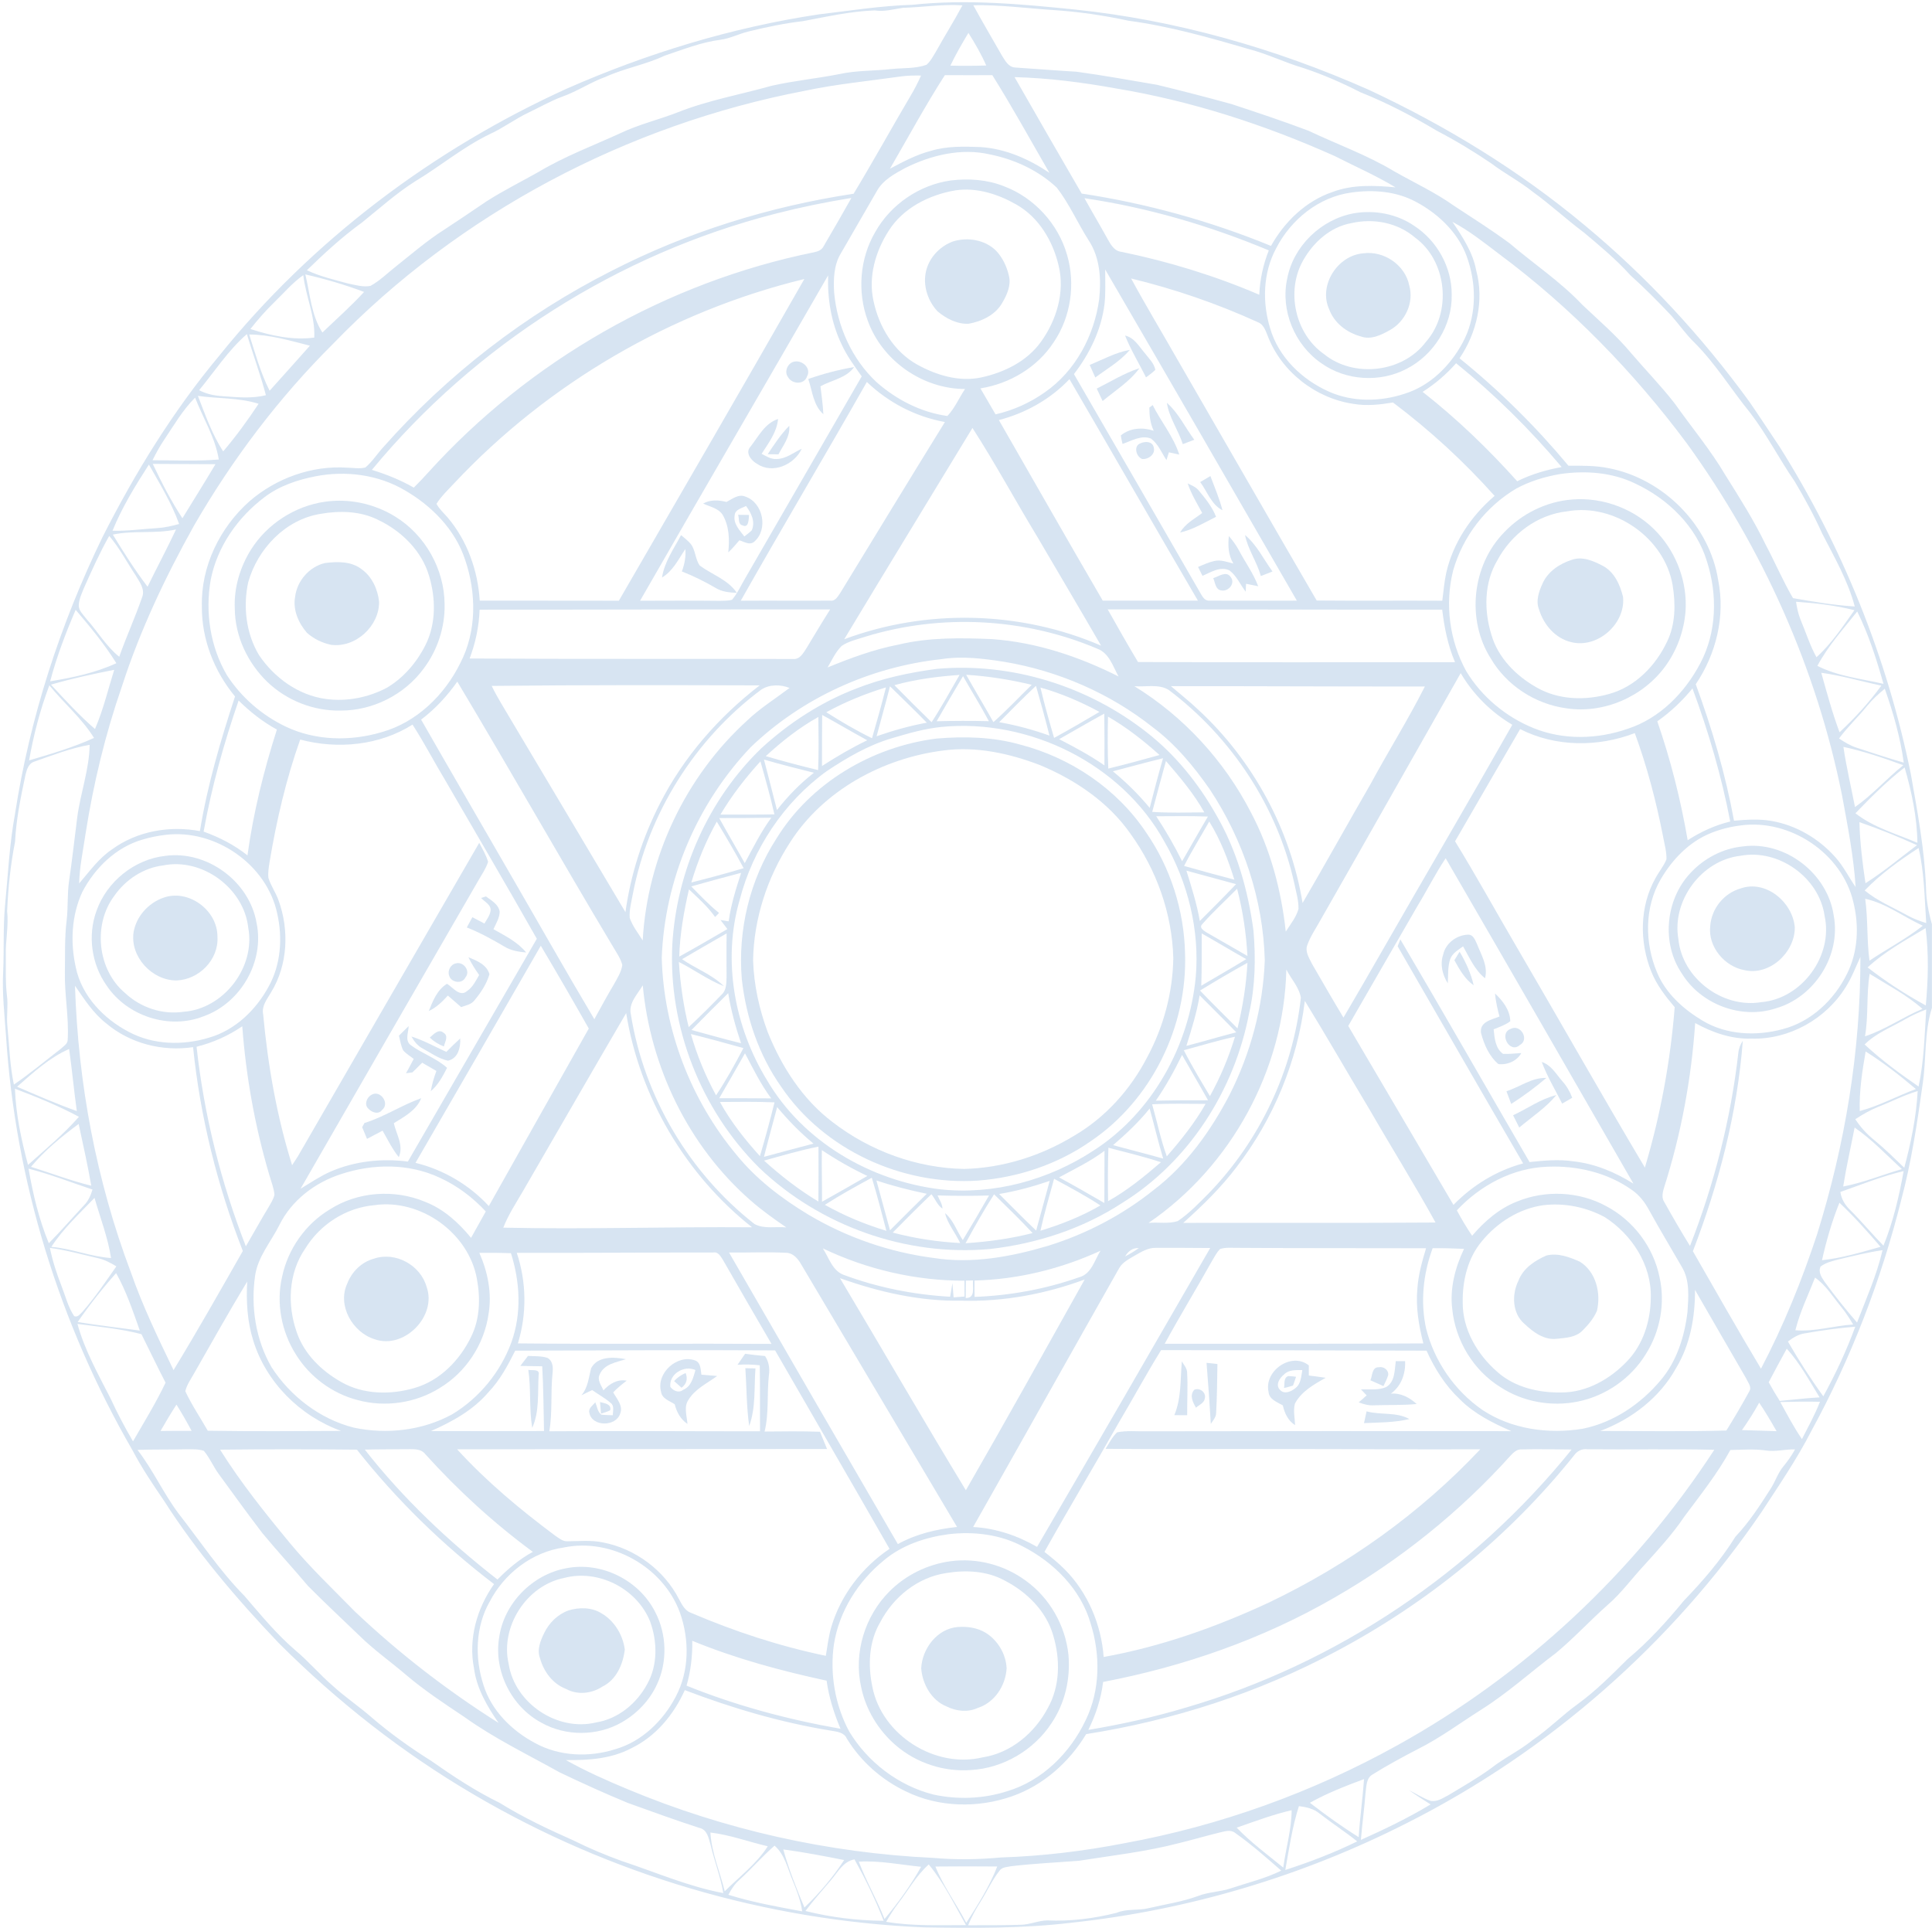 <svg width="506" height="505" viewBox="0 0 506 505" fill="none" xmlns="http://www.w3.org/2000/svg">
<g opacity="0.2">
<path d="M238.962 1.256C253.075 -0.261 267.274 1.047 281.338 2.478C307.973 5.24 334.013 12.67 358.464 23.506C378.672 32.937 397.868 44.652 414.995 58.964C431.299 72.472 445.756 88.141 458.199 105.259C460.869 109.139 463.435 113.093 466.068 116.998C482.545 143.154 494.263 172.293 500.427 202.587C502.176 212.509 504.055 222.45 504.435 232.544C504.478 235.773 505.092 238.954 505.982 242.061V263.98C503.92 270.464 504.564 277.352 503.545 284.014C502.127 294.182 500.592 304.374 497.94 314.308C492.655 335.343 484.81 355.764 474.405 374.798C470.611 382.215 465.878 389.091 461.342 396.054C437.929 430.413 405.695 458.699 368.586 477.444C341.177 491.394 311.233 500.327 280.656 503.6C267.833 505.147 254.905 505.03 242.019 504.828C200.676 503.072 159.817 491.056 124.145 470.07C105.471 459.141 88.332 445.67 73.034 430.388C61.991 418.796 51.549 406.541 42.918 393.027C40.002 388.754 37.105 384.45 34.698 379.857C15.576 346.788 4.005 309.298 1.562 271.157C1.169 265.644 0.537 260.13 0.825 254.604C1.095 248.741 0.77 242.859 1.335 237.007C2.096 229.075 2.476 221.099 3.919 213.246C7.799 188.061 15.736 163.55 26.865 140.643C35.373 123.85 45.3 107.696 57.381 93.218C81.622 63.047 113.359 39.151 148.546 23.169C169.559 13.941 191.695 7.187 214.408 3.773C222.578 2.815 230.724 1.495 238.962 1.256ZM236.464 2.048C234.021 2.416 231.602 3.11 229.104 2.729C222.756 2.944 216.513 4.381 210.289 5.541C205.47 6.094 200.712 7.101 196.004 8.249C193.518 8.857 191.204 10.091 188.65 10.422C183.604 11.061 178.853 12.995 174.058 14.585C169.11 16.931 163.659 17.839 158.681 20.099C154.709 21.511 151.198 23.93 147.226 25.33C144.224 26.441 141.444 28.05 138.558 29.419C134.992 31.089 131.843 33.514 128.252 35.142C121.272 38.512 115.311 43.547 108.694 47.52C103.752 50.651 99.4 54.593 94.851 58.246C89.67 61.991 84.956 66.332 80.376 70.783C83.795 72.404 87.503 73.258 91.137 74.252C93.058 74.627 95.054 75.272 97.024 74.879C99.541 73.516 101.561 71.44 103.807 69.697C107.914 66.436 111.898 62.974 116.342 60.161C120.05 57.736 123.709 55.243 127.38 52.763C131.8 49.926 136.514 47.599 141.081 45.014C147.84 40.974 155.243 38.187 162.395 34.927C167.263 32.587 172.554 31.353 177.57 29.395C185.488 26.257 193.911 24.771 202.087 22.469C207.962 21.13 213.99 20.572 219.902 19.393C224.358 18.417 228.944 18.595 233.456 18.085C236.519 17.76 239.73 18.024 242.664 16.968C243.763 16.004 244.42 14.659 245.175 13.431C247.421 9.391 249.889 5.48 252.068 1.403C246.844 1.041 241.67 1.913 236.464 2.048ZM254.911 1.372C257.305 5.781 259.877 10.091 262.351 14.456C263.216 15.795 264.07 17.606 265.905 17.686C271.252 18.03 276.599 18.478 281.951 18.785C289.005 19.743 296.009 21.026 303.026 22.211C309.545 23.795 316.052 25.465 322.522 27.252C329.305 29.487 336.082 31.74 342.761 34.27C350.232 37.812 358.071 40.606 365.173 44.886C370.385 47.851 375.861 50.374 380.759 53.862C385.677 57.104 390.673 60.241 395.406 63.753C401.705 69.126 408.666 73.737 414.363 79.778C418.77 83.96 423.429 87.926 427.315 92.623C431.066 97.013 435.117 101.151 438.653 105.725C443.073 111.969 448.009 117.858 451.9 124.464C455.633 130.42 459.414 136.375 462.465 142.718C464.914 147.329 466.952 152.155 469.598 156.668C474.957 157.601 480.329 158.516 485.767 158.853C483.987 152.069 480.415 145.941 477.241 139.746C475.129 135.037 472.649 130.5 470.016 126.073C465.983 120.221 462.754 113.848 458.432 108.187C453.46 102.097 449.353 95.3 443.761 89.713C441.551 87.582 439.813 85.04 437.794 82.744C434.325 79.054 430.753 75.468 426.996 72.079C423.3 67.971 419.046 64.435 414.823 60.892C410.262 57.491 406.1 53.598 401.477 50.27C398.028 47.507 394.086 45.456 390.563 42.792C385.977 39.667 381.214 36.805 376.297 34.239C369.876 30.395 363.215 26.92 356.26 24.145C351.435 21.665 346.438 19.491 341.282 17.79C336.444 16.378 331.914 14.094 327.015 12.848C316.678 9.809 306.254 6.861 295.549 5.425C289.035 4.019 282.43 3.055 275.782 2.625C268.827 2.164 261.884 1.231 254.911 1.372ZM248.907 17.189C252.038 17.262 255.168 17.256 258.299 17.152C256.998 14.174 255.353 11.374 253.634 8.617C251.952 11.417 250.313 14.242 248.907 17.189ZM235.875 20.031C227.501 21.235 219.049 22.015 210.767 23.783C164.2 32.692 120.29 55.87 87.288 90.001C73.04 104.153 60.831 120.314 50.794 137.702C43.305 151.117 36.699 165.073 31.954 179.71C27.602 192.242 24.477 205.185 22.421 218.287C21.782 222.646 20.843 226.981 20.721 231.402C23.428 228.277 25.852 224.801 29.339 222.474C35.895 217.673 44.453 216.193 52.359 217.685C54.311 205.664 57.767 193.967 61.555 182.418C56.098 175.824 52.783 167.418 52.875 158.804C52.599 148.348 57.589 138.174 65.336 131.298C72.341 125.244 81.696 121.855 90.978 122.499C92.543 122.518 94.157 122.843 95.692 122.45C97.484 120.94 98.743 118.92 100.321 117.201C117.122 98.192 137.545 82.394 160.185 70.943C180 60.763 201.553 54.077 223.56 50.743C228.699 42.276 233.456 33.6 238.496 25.078C239.515 23.378 240.417 21.603 241.234 19.792C239.441 19.767 237.649 19.773 235.875 20.031ZM233.088 44.185C236.513 42.38 239.963 40.514 243.738 39.532C247.962 38.23 252.431 38.359 256.795 38.519C263.327 38.93 269.478 41.65 274.849 45.272C269.895 36.726 265.15 28.05 259.895 19.688C255.752 19.694 251.608 19.712 247.464 19.681C242.345 27.651 237.845 36.001 233.088 44.185ZM265.721 20.203C271.528 30.395 277.409 40.551 283.296 50.7C300.3 53.273 316.966 57.89 332.878 64.41C336.451 58.049 342.006 52.652 349.01 50.282C354.271 48.287 359.992 48.557 365.493 49.073C360.367 45.972 354.86 43.578 349.532 40.858C331.257 32.686 312.049 26.429 292.271 23.163C283.511 21.579 274.622 20.43 265.721 20.203ZM237.109 43.989C234.297 45.512 231.271 47.133 229.656 50.037C226.525 55.483 223.389 60.929 220.227 66.363C218.367 69.42 218.263 73.135 218.465 76.604C219.257 85.396 223.076 94.023 229.564 100.089C234.739 104.675 241.24 108.015 248.121 108.955C250.086 106.91 251.166 104.209 252.756 101.888C241.608 101.888 231.001 94.434 227.25 83.941C224.494 76.407 225.169 67.67 229.245 60.745C233.29 53.549 240.786 48.44 248.956 47.274C253.646 46.703 258.52 47.016 262.946 48.784C270.847 51.756 277.126 58.608 279.459 66.719C281.712 74.387 280.466 83.057 275.942 89.676C271.663 96.239 264.45 100.494 256.777 101.728C258.103 103.988 259.429 106.253 260.736 108.531C265.377 107.469 269.791 105.492 273.67 102.735C281.651 97.197 286.574 87.938 287.875 78.421C288.44 73.166 288.121 67.462 285.113 62.931C282.234 58.412 280.073 53.408 276.789 49.159C271.97 44.621 265.696 41.736 259.238 40.44C251.743 38.715 243.867 40.624 237.109 43.989ZM250.27 49.853C243.407 51.007 236.519 54.445 232.725 60.487C229.3 65.841 227.36 72.49 228.772 78.814C230.184 85.556 234.076 92.082 240.215 95.49C245.236 98.265 251.148 100.077 256.9 98.879C262.971 97.59 269.005 94.637 272.676 89.467C276.709 83.831 278.931 76.512 277.274 69.635C275.782 63.164 272.074 56.901 266.175 53.567C261.411 50.841 255.795 49.042 250.27 49.853ZM353.958 50.424C345.407 51.572 338.083 57.503 334.216 65.067C330.785 71.428 330.557 79.17 332.657 85.998C334.848 93.525 340.987 99.438 348.028 102.563C354.277 105.363 361.527 105.252 367.954 103.104C374.553 101.034 379.783 95.828 383.025 89.848C386.591 83.37 386.788 75.425 384.584 68.469C382.54 61.525 376.996 56.103 370.717 52.8C365.609 50.086 359.606 49.625 353.958 50.424ZM203.1 55.974C161.971 66.486 124.415 90.339 97.392 123.076C101.205 124.237 104.918 125.729 108.374 127.718C109.719 126.386 111.02 125.023 112.279 123.611C138.706 94.453 174.543 73.951 213.112 66.093C214.168 65.89 215.249 65.503 215.734 64.453C218.201 60.284 220.595 56.066 222.983 51.848C216.298 52.922 209.656 54.292 203.1 55.974ZM284.026 51.916C285.972 55.44 288.041 58.891 289.981 62.415C290.846 63.95 291.786 65.792 293.762 65.97C306.107 68.524 318.225 72.226 329.809 77.2C329.98 73.215 330.828 69.291 332.307 65.583C316.837 59.124 300.619 54.359 284.026 51.916ZM380.397 58.105C383.043 62.016 385.726 66.068 386.622 70.796C388.752 78.673 386.781 87.177 382.263 93.851C392.675 102.256 402.214 111.699 410.777 121.977C414.289 121.965 417.843 121.928 421.305 122.622C435.633 125.391 447.751 137.511 450.01 152.014C451.9 161.438 449.451 171.317 444.123 179.219C448.401 190.848 451.913 202.772 454.147 214.965C457.37 214.683 460.642 214.456 463.852 215.002C470.372 216.101 476.388 219.644 480.746 224.587C482.833 226.932 484.221 229.775 486.001 232.347C485.473 224.249 483.901 216.267 482.434 208.298C475.786 175.13 461.649 143.584 441.845 116.2C427.88 97.436 411.398 80.478 392.601 66.516C388.672 63.526 384.78 60.425 380.397 58.105ZM289.453 70.587C289.441 73.608 289.606 76.635 289.281 79.643C288.44 86.385 285.383 92.647 281.27 97.983C292.4 117.17 303.461 136.394 314.542 155.605C315.051 156.502 315.696 157.484 316.887 157.312C324.474 157.38 332.068 157.294 339.655 157.325C322.964 128.394 306.261 99.456 289.453 70.587ZM79.971 71.876C81.211 76.997 81.512 82.578 84.44 87.097C88.099 83.579 91.923 80.214 95.354 76.463C90.339 74.572 85.195 73.073 79.971 71.876ZM216.888 72.134C200.522 100.568 183.966 128.891 167.637 157.349C174.635 157.331 181.633 157.288 188.631 157.374C189.663 157.343 190.731 157.386 191.731 157.091C193.199 155.36 194.101 153.248 195.261 151.314C205.421 133.741 215.562 116.169 225.691 98.585C223.781 95.883 221.786 93.206 220.411 90.179C217.71 84.573 216.691 78.323 216.888 72.134ZM71.678 79.33C69.486 81.467 67.473 83.775 65.582 86.176C70.941 87.907 76.656 89.178 82.304 88.423C82.586 82.793 80.057 77.592 79.431 72.067C76.515 74.123 74.231 76.88 71.678 79.33ZM296.242 72.938C300.067 79.999 304.223 86.876 308.194 93.857C320.429 114.99 332.552 136.185 344.842 157.288C355.812 157.386 366.776 157.282 377.745 157.343C378.046 154.936 378.255 152.517 378.752 150.141C380.532 142.19 385.29 135.141 391.447 129.886C383.405 120.878 374.473 112.669 364.823 105.418C361.423 105.989 357.948 106.376 354.529 105.793C344.566 104.362 335.511 97.308 331.969 87.846C331.417 86.489 330.895 84.899 329.373 84.359C318.722 79.514 307.611 75.695 296.242 72.938ZM118.939 126.588C117.337 128.32 115.575 129.947 114.317 131.961C115.053 133.348 116.257 134.398 117.269 135.577C122.395 141.643 125.145 149.441 125.649 157.318C137.791 157.343 149.939 157.306 162.082 157.343C178.325 129.284 194.598 101.237 210.663 73.08C175.783 81.553 143.5 100.408 118.939 126.588ZM65.269 87.613C66.859 92.586 68.24 97.67 70.616 102.342C74.158 98.425 77.657 94.477 81.174 90.541C75.944 89.228 70.714 87.631 65.269 87.613ZM52.157 102.201C54.004 103.183 56.067 103.619 58.142 103.76C61.966 104.024 65.87 104.467 69.639 103.509C68.222 98.1 66.251 92.862 64.661 87.502C59.787 91.745 56.239 97.246 52.157 102.201ZM372.595 102.637C381.551 109.661 389.771 117.581 397.365 126.048C401.035 124.218 404.983 123.064 409.01 122.334C400.679 112.43 391.422 103.275 381.361 95.14C378.813 98.05 375.855 100.562 372.595 102.637ZM261.608 110.023C270.675 125.79 279.656 141.613 288.821 157.325C297.126 157.331 305.432 157.331 313.738 157.318C302.455 138.027 291.35 118.625 280.098 99.309C275.107 104.571 268.606 108.212 261.608 110.023ZM227.035 100.04C216.151 119.208 204.862 138.15 194.009 157.343C201.823 157.288 209.644 157.367 217.459 157.325C218.797 157.515 219.435 156.195 220.08 155.286C229.19 140.36 238.281 125.422 247.477 110.539C239.791 109.157 232.664 105.437 227.035 100.04ZM51.831 103.687C53.759 108.648 55.527 113.744 58.449 118.232C61.813 114.29 64.87 110.078 67.73 105.762C62.574 104.123 57.129 104.454 51.831 103.687ZM43.004 115.174C41.85 116.881 40.861 118.693 39.947 120.541C45.729 120.553 51.53 120.835 57.301 120.356C56.374 114.585 53.182 109.538 51.095 104.153C47.841 107.395 45.545 111.392 43.004 115.174ZM254.69 112.092C243.499 130.542 232.228 148.944 221.105 167.437C242.664 159.394 267.243 159.983 288.373 169.107C282.897 159.633 277.311 150.221 271.78 140.778C266.003 131.267 260.718 121.449 254.69 112.092ZM40.002 121.505C42.329 126.386 44.796 131.224 47.774 135.743C50.653 131.021 53.611 126.349 56.429 121.591C50.953 121.548 45.478 121.541 40.002 121.505ZM29.468 139.009C33.428 139.132 37.35 138.537 41.297 138.316C43.206 138.187 45.079 137.751 46.914 137.247C44.95 131.752 41.862 126.742 39.001 121.683C35.435 127.221 31.954 132.882 29.468 139.009ZM408.647 124.157C404.639 124.832 400.679 126.036 397.101 127.976C389.145 132.685 383.104 140.526 380.588 149.423C378.359 158.221 379.636 167.854 384.013 175.793C388.058 182.504 394.406 187.772 401.655 190.713C409.458 193.887 418.371 193.642 426.259 190.903C434.675 188.183 441.293 181.423 445.326 173.712C449.635 165.589 449.838 155.753 447.075 147.102C444.313 137.88 436.824 130.635 428.248 126.638C422.195 123.703 415.234 123.205 408.647 124.157ZM82.641 124.753C77.871 125.68 73.114 127.282 69.222 130.266C62.236 135.54 56.865 143.227 55.183 151.891C53.697 160.358 55.06 169.42 59.443 176.862C63.194 182.658 68.627 187.361 74.857 190.326C82.641 194.035 91.812 194.2 100.001 191.757C109.117 189.19 116.447 182.044 120.56 173.669C124.9 165.325 124.795 155.212 121.763 146.457C119.172 138.666 113.052 132.495 106.066 128.443C99.081 124.317 90.554 123.205 82.641 124.753ZM29.548 140.022C32.396 144.689 35.324 149.324 38.645 153.677C41.089 148.655 43.728 143.731 46.104 138.678C40.647 139.875 35.011 138.856 29.548 140.022ZM28.602 140.366C26.141 144.726 24.091 149.294 22.053 153.862C21.451 155.341 20.721 156.833 20.634 158.46C20.542 159.959 21.825 160.996 22.63 162.107C25.558 165.362 27.78 169.26 31.23 172.023C33.072 166.786 35.392 161.727 37.203 156.483C38.099 154.341 36.503 152.376 35.478 150.626C33.2 147.2 31.291 143.51 28.602 140.366ZM470.39 157.613C470.636 159.234 470.967 160.861 471.606 162.39C472.981 165.638 474.018 169.046 475.743 172.146C479.684 168.585 482.631 164.121 485.688 159.823C480.685 158.559 475.534 157.963 470.39 157.613ZM125.612 159.688C125.458 164.072 124.55 168.382 122.997 172.478C151.222 172.65 179.448 172.521 207.661 172.607C209.484 172.803 210.375 171.047 211.228 169.764C213.266 166.375 215.298 162.979 217.416 159.633C186.814 159.572 156.213 159.701 125.612 159.688ZM290.11 159.609C292.713 164.232 295.322 168.849 298.053 173.399C325.726 173.515 353.406 173.448 381.079 173.442C379.213 169.064 378.273 164.392 377.721 159.682C348.519 159.719 319.318 159.584 290.11 159.609ZM13.139 178.452C19.045 177.482 25.011 176.229 30.475 173.706C27.381 168.72 23.618 164.189 19.818 159.731C17.203 165.816 14.827 172.036 13.139 178.452ZM475.976 174.406C481.354 177.144 487.468 177.77 493.287 179.115C491.47 172.65 489.402 166.197 486.418 160.161C482.766 164.766 478.757 169.187 475.976 174.406ZM226.685 166.749C224.567 167.455 222.296 167.91 220.43 169.187C218.821 170.783 217.888 172.901 216.747 174.823C222.762 172.355 228.895 170.083 235.298 168.843C243.309 166.915 251.633 167.056 259.809 167.4C271.405 168.217 282.614 171.98 292.952 177.181C291.491 174.559 290.509 171.078 287.415 169.923C268.373 161.831 246.47 160.677 226.685 166.749ZM246.525 172.65C227.98 174.657 210.098 182.756 196.63 195.692C182.554 210.483 174.064 230.487 173.315 250.902C173.825 269.635 180.903 288.116 192.91 302.489C198.079 308.862 204.715 313.915 211.707 318.133C221.707 324.089 232.916 327.982 244.456 329.48C254.518 331.082 264.782 329.191 274.438 326.324C284.481 323.211 293.977 318.256 302.178 311.668C310.73 305.154 317.108 296.196 322.043 286.734C327.549 275.824 330.803 263.74 331.251 251.516C330.834 235.614 325.604 219.969 316.837 206.732C312.614 200.678 307.838 194.9 301.884 190.461C290.681 181.577 277.145 175.72 263.063 173.35C257.599 172.496 252.032 171.79 246.525 172.65ZM13.348 179.324C17.056 183.321 20.733 187.379 24.876 190.94C27.043 185.942 28.289 180.619 29.916 175.437C24.355 176.542 18.793 177.727 13.348 179.324ZM345.769 241.121C344.609 243.221 343.228 245.216 342.405 247.482C341.718 249.244 342.896 250.963 343.639 252.492C346.352 257.189 349.059 261.886 351.859 266.528C355.167 260.934 358.402 255.298 361.638 249.662C373.068 229.695 384.737 209.857 396.082 189.835C390.526 186.55 385.842 181.878 382.564 176.315C370.275 197.903 358.095 219.558 345.769 241.121ZM476.995 176.217C478.475 181.442 479.874 186.71 481.79 191.8C485.792 188.073 489.524 184.002 492.735 179.575C487.48 178.489 482.318 176.929 476.995 176.217ZM119.768 178.532C117.116 182.301 113.973 185.703 110.29 188.484C117.834 201.667 125.477 214.794 133.064 227.951C140.602 240.943 147.975 254.039 155.661 266.952C157.367 263.82 159.08 260.701 160.897 257.637C161.75 256.09 162.732 254.537 162.99 252.756C162.561 251.092 161.56 249.662 160.694 248.2C146.864 225.09 133.592 201.642 119.768 178.532ZM199.35 180.65C182.063 193.525 169.81 212.982 165.74 234.159C165.372 236.209 164.783 238.272 164.918 240.378C165.642 242.564 167.128 244.381 168.325 246.322C169.546 224.537 179.552 203.361 195.722 188.693C199.098 185.463 203.082 182.995 206.79 180.189C204.396 179.25 201.553 179.207 199.35 180.65ZM128.779 179.655C130.179 182.572 131.929 185.298 133.555 188.085C143.623 205.037 153.752 221.953 163.807 238.911C165.176 229.032 168.276 219.405 172.812 210.526C179 198.357 188.159 187.833 198.957 179.52C175.568 179.434 152.168 179.403 128.779 179.655ZM297.096 179.729C310.017 187.674 320.625 199.241 327.58 212.712C332.724 222.395 335.573 233.152 336.751 244.019C337.955 242.091 339.489 240.274 340.085 238.045C340.121 235.755 339.416 233.545 338.974 231.316C334.517 211.232 322.497 193.052 306.089 180.705C303.418 179.06 300.061 180.005 297.096 179.729ZM306.678 179.723C309.054 181.767 311.528 183.701 313.805 185.869C328.169 199.125 337.967 217.225 341.153 236.516C347.187 226.152 353.013 215.665 359.004 205.277C363.62 196.73 368.801 188.478 373.184 179.809C351.018 179.839 328.851 179.704 306.678 179.723ZM7.621 199.161C13.379 197.473 19.155 195.772 24.625 193.279C21.433 188.122 16.718 184.18 12.924 179.502C10.53 185.856 8.793 192.475 7.621 199.161ZM434.055 188.932C437.567 199.069 440.188 209.501 442.011 220.074C445.443 217.863 449.175 216.138 453.153 215.174C450.881 203.294 447.462 191.652 443.27 180.312C440.593 183.585 437.511 186.501 434.055 188.932ZM489.015 184.892C486.658 187.821 483.889 190.4 481.648 193.427C483.128 194.409 484.669 195.349 486.381 195.883C490.439 197.209 494.491 198.566 498.597 199.751C497.713 193.138 495.841 186.685 493.637 180.398C491.974 181.761 490.371 183.216 489.015 184.892ZM62.494 183.48C58.645 194.698 55.41 206.136 53.329 217.82C57.454 219.3 61.383 221.302 64.814 224.046C66.343 212.847 69.087 201.851 72.519 191.088C68.811 189.068 65.484 186.446 62.494 183.48ZM108.043 189.792C99.375 195.275 88.436 196.313 78.62 193.709C74.931 204.092 72.427 214.873 70.609 225.735C70.401 227.122 70.137 228.534 70.302 229.947C70.929 232.016 72.242 233.79 72.954 235.829C75.778 243.596 75.391 252.725 71.027 259.86C70.008 261.647 68.467 263.433 68.921 265.656C70.155 279.035 72.488 292.358 76.502 305.197C77 304.454 77.491 303.699 77.97 302.949C93.807 275.547 109.639 248.139 125.514 220.755C126.342 222.388 127.349 223.973 127.834 225.753C127.214 227.644 126.029 229.271 125.072 230.99C109.596 257.766 94.133 284.548 78.719 311.355C81.34 309.777 83.881 308.046 86.693 306.811C93.003 304.116 100.038 303.355 106.821 304.245C118.086 284.794 129.338 265.337 140.596 245.886C132.727 231.979 124.624 218.207 116.613 204.38C113.697 199.554 111.112 194.526 108.043 189.792ZM398.126 190.965C392.447 200.764 386.738 210.545 381.085 220.356C386.579 229.308 391.649 238.518 396.959 247.586C408.291 266.97 419.329 286.519 430.802 305.817C434.878 292.137 437.481 278.04 438.61 263.808C436.185 260.947 433.84 257.932 432.453 254.414C429.353 246.653 429.408 237.425 433.558 230.051C434.454 228.35 435.75 226.864 436.456 225.065C436.511 222.996 435.897 220.995 435.541 218.981C433.748 209.826 431.367 200.776 428.162 192.015C418.555 195.723 407.377 195.692 398.126 190.965ZM9.02 199.475C7.479 199.929 7.001 201.593 6.669 202.98C5.447 208.752 4.238 214.548 3.943 220.454C2.771 226.453 2.126 232.55 1.869 238.647C2.292 242.552 1.414 246.414 1.519 250.319C1.537 253.788 1.402 257.275 1.813 260.738C2.176 263.39 1.666 266.055 1.924 268.714C2.44 273.84 2.568 279.016 3.637 284.076C7.897 281.184 11.838 277.862 15.908 274.725C16.608 274.049 17.7 273.466 17.725 272.379C18.087 266.43 16.865 260.523 16.994 254.58C17.08 250.11 16.896 245.622 17.442 241.183C17.878 237.677 17.571 234.122 18.111 230.628C18.91 225.139 19.523 219.619 20.223 214.118C21.064 207.727 23.378 201.568 23.483 195.085C18.504 195.956 13.771 197.811 9.02 199.475ZM482.796 195.619C483.576 200.917 484.81 206.136 485.835 211.392C490.414 208.169 494.128 203.926 498.487 200.426C493.355 198.554 488.143 196.773 482.796 195.619ZM485.952 213.013C490.709 216.777 496.688 218.373 502.176 220.755C502.096 214.057 500.672 207.426 498.831 201.01C494.184 204.62 490.022 208.783 485.952 213.013ZM455.891 216.2C453.22 216.531 450.587 217.182 448.095 218.195C442.441 220.467 437.996 225.078 434.97 230.266C430.655 237.646 430.716 247.022 434.019 254.77C436.308 260.259 440.949 264.379 445.964 267.369C452.201 271.096 460.01 271.427 466.903 269.555C474.362 267.621 480.402 261.874 483.742 255.059C486.627 249.342 486.928 242.576 485.436 236.424C482.526 223.561 468.88 214.425 455.891 216.2ZM486.989 215.334C487.136 220.694 487.781 226.036 488.579 231.334C493.318 228.35 497.603 224.728 502.072 221.369C497.136 219.141 492.109 217.096 486.989 215.334ZM43.397 218.662C41.328 218.901 39.284 219.312 37.295 219.914C30.37 221.916 24.84 227.349 21.555 233.631C18.719 239.77 18.375 246.88 19.861 253.425C21.408 260.861 27.135 266.823 33.71 270.261C40.125 273.699 47.89 273.883 54.759 271.784C61.555 269.831 66.975 264.588 70.315 258.491C73.562 252.701 74.053 245.677 72.605 239.279C69.885 226.404 56.38 217.096 43.397 218.662ZM488.376 233.231C491.728 236.019 495.798 237.658 499.573 239.77C501.126 240.636 502.796 241.244 504.49 241.778C504.042 235.209 503.993 228.553 502.489 222.112C497.48 225.379 492.532 228.903 488.376 233.231ZM371.3 237.21C365.253 247.728 359.133 258.196 353.111 268.72C362.319 284.327 371.465 299.978 380.667 315.591C385.676 310.452 391.969 306.59 398.918 304.724C387.886 285.813 377.003 266.81 366.045 247.85C366.223 247.402 366.579 246.5 366.757 246.051C378.163 265.41 389.298 284.935 400.593 304.368C404.393 303.975 408.242 303.6 412.042 304.177C417.702 304.785 423.012 307.02 427.8 310.023C411.459 281.589 395.087 253.174 378.629 224.801C375.947 228.792 373.804 233.109 371.3 237.21ZM488.505 235.405C489.248 240.79 488.904 246.242 489.623 251.62C494.245 248.526 499.211 245.929 503.594 242.472C498.548 240.157 494.006 236.608 488.505 235.405ZM489.138 253.389C493.926 257.116 499.052 260.437 504.374 263.354C504.994 256.612 505.184 249.827 504.331 243.098C499.101 246.248 493.643 249.201 489.138 253.389ZM141.64 247.709C130.744 266.688 119.786 285.635 108.823 304.577C116.164 306.369 122.899 310.342 128.024 315.892C136.711 300.371 145.495 284.904 154.206 269.401C150.093 262.126 145.906 254.887 141.64 247.709ZM483.429 258.497C478.26 266.884 468.616 272.318 458.727 272.041C453.503 272.201 448.493 270.451 443.975 267.965C442.981 282.565 440.286 297.061 435.842 311.011C435.461 312.27 435.087 313.688 435.909 314.879C438.064 318.741 440.286 322.579 442.619 326.342C448.972 310.096 453.318 293.052 455.283 275.719C455.393 274.59 455.841 273.546 456.449 272.606C455.013 291.511 450.163 310.066 443.374 327.73C449.279 338.008 455.117 348.323 461.213 358.491C467.124 347.218 471.919 335.38 475.903 323.297C483.226 299.818 487.314 275.259 487.247 250.644C486.019 253.278 484.994 256.029 483.429 258.497ZM336.899 253.947C336.322 280.109 322.436 305.571 300.822 320.301C303.351 320.073 306.015 320.614 308.464 319.828C311.497 317.796 314.032 315.1 316.604 312.528C329.968 298.719 338.581 280.428 340.705 261.34C340.25 258.564 338.145 256.403 336.899 253.947ZM488.45 271.44C493.772 269.696 498.37 266.411 503.508 264.25C499.34 260.572 494.362 257.993 489.672 255.071C488.775 260.486 489.395 266.018 488.45 271.44ZM165.219 265.662C168.662 287.158 180.455 307.174 197.594 320.589C200.111 321.977 203.18 321.203 205.942 321.486C202.671 319.245 199.423 316.942 196.452 314.308C180.271 300.107 170.326 279.44 168.343 258.079C166.987 260.406 164.568 262.721 165.219 265.662ZM19.64 258.184C20.456 283.787 25.232 309.31 34.293 333.293C37.356 342.085 41.414 350.484 45.453 358.865C51.721 348.593 57.638 338.112 63.599 327.662C56.914 310.551 52.433 292.561 50.567 274.276C42.537 275.461 34.078 273.325 27.841 268.063C24.41 265.398 22.071 261.708 19.64 258.184ZM341.742 262.156C339.815 277.93 333.541 293.113 323.848 305.694C319.778 311.091 314.916 315.794 309.901 320.301C331.926 320.245 353.952 320.374 375.977 320.209C370.489 310.244 364.443 300.592 358.765 290.737C353.056 281.233 347.543 271.599 341.742 262.156ZM498.892 267.019C495.307 269.082 491.335 270.599 488.358 273.57C492.729 277.647 497.566 281.202 502.483 284.585C503.913 277.96 504.048 271.139 504.484 264.397C502.551 265.128 500.678 265.994 498.892 267.019ZM136.876 312.141C135.084 315.223 133.113 318.219 131.812 321.553C153.524 322.026 175.249 321.283 196.968 321.455C179.534 307.671 167.545 287.305 163.997 265.355C154.893 280.914 145.925 296.552 136.876 312.141ZM51.481 274.166C53.44 292.064 57.853 309.673 64.391 326.44C66.386 323.045 68.271 319.595 70.315 316.23C70.916 315.174 71.61 314.13 71.886 312.939C71.721 311.14 71.021 309.452 70.53 307.732C66.773 295.06 64.434 281.982 63.452 268.806C59.812 271.299 55.76 273.098 51.481 274.166ZM4.478 284.64C9.646 286.863 14.809 289.135 20.119 291.014C19.358 285.604 18.867 280.164 18.105 274.755C12.924 277.027 8.676 280.938 4.478 284.64ZM488.622 275.406C487.726 280.557 486.922 285.752 487.075 291.001C492.201 289.669 496.835 287.066 501.789 285.254C497.615 281.706 493.263 278.323 488.622 275.406ZM3.913 285.156C4.152 291.916 5.601 298.602 7.338 305.123C11.893 301.04 16.626 297.117 20.677 292.518C15.3 289.626 9.616 287.324 3.913 285.156ZM491.826 289.951C489.739 290.786 487.793 291.928 485.915 293.15C487.265 295.219 488.941 297.061 490.869 298.615C493.637 300.874 496.166 303.392 498.738 305.86C500.494 299.296 501.882 292.567 502.25 285.77C498.646 286.839 495.313 288.588 491.826 289.951ZM8.118 305.62C13.379 307.26 18.535 309.267 23.906 310.563C22.961 305.141 21.752 299.769 20.604 294.391C16.104 297.718 11.709 301.304 8.118 305.62ZM485.731 295.33C484.736 300.481 483.558 305.596 482.741 310.772C488.008 309.777 492.974 307.708 498.106 306.216C494.067 302.495 490.261 298.455 485.731 295.33ZM89.259 307.548C82.475 309.734 76.343 314.419 73.163 320.884C70.959 325.286 67.479 329.21 66.797 334.238C65.643 342.355 66.988 350.926 71.1 358.073C76.036 365.717 83.789 371.667 92.653 373.932C101.278 375.756 110.615 374.706 118.399 370.457C125.526 366.184 131.081 359.362 133.942 351.571C136.643 344.056 136.213 335.761 133.813 328.233C131.051 328.135 128.294 328.111 125.538 328.141C127.754 333.158 128.89 338.769 127.945 344.228C126.815 352.13 122.021 359.43 115.176 363.544C108.859 367.51 100.879 368.67 93.685 366.718C87 364.999 81.064 360.584 77.454 354.696C73.716 348.747 72.279 341.293 73.881 334.416C75.404 327.177 79.977 320.632 86.331 316.807C93.648 312.092 103.286 311.422 111.284 314.763C116.164 316.641 120.099 320.227 123.371 324.218C124.648 321.909 125.937 319.607 127.232 317.311C123.801 313.627 119.719 310.526 115.121 308.451C107.073 304.675 97.601 304.773 89.259 307.548ZM381.557 317.016C382.773 319.3 384.099 321.529 385.56 323.678C388.764 319.895 392.625 316.561 397.285 314.72C404.749 311.643 413.595 312.036 420.691 315.929C427.763 319.65 433.03 326.619 434.626 334.459C436.185 341.323 434.804 348.753 431.041 354.684C427.168 361.026 420.569 365.613 413.294 367.092C406.376 368.517 398.911 367.203 392.988 363.335C385.891 358.951 381.165 351.117 380.348 342.846C379.679 337.412 381.128 331.985 383.436 327.104C380.698 326.975 377.96 326.907 375.222 326.926C372.742 333.6 371.981 340.955 373.497 347.942C375.634 356.513 380.956 364.237 388.218 369.278C395.867 374.362 405.566 375.682 414.516 374.221C422.533 372.6 429.685 367.786 434.896 361.56C439.163 356.575 441.195 350.048 441.962 343.62C442.208 339.672 442.625 335.349 440.47 331.813C437.634 326.876 434.681 322.008 431.938 317.022C430.839 314.959 429.39 313.049 427.45 311.711C421.084 307.149 413.043 305.264 405.29 305.59C396.223 305.897 387.684 310.465 381.557 317.016ZM7.479 306.099C8.621 312.749 10.205 319.392 12.783 325.63C15.981 322.407 18.953 318.968 22.046 315.647C23.164 314.523 23.771 313.049 24.226 311.57C18.652 309.716 13.176 307.554 7.479 306.099ZM481.998 312.202C482.262 314.112 483.294 315.739 484.681 317.04C487.652 320.018 490.347 323.26 493.287 326.275C495.823 320.012 497.382 313.375 498.567 306.744C492.894 308.058 487.486 310.287 481.998 312.202ZM13.452 326.582C18.768 327.018 23.753 329.167 29.081 329.504C28.253 324.101 26.251 318.987 24.754 313.756C20.819 317.863 16.558 321.774 13.452 326.582ZM97.982 315.671C90.548 316.347 83.783 320.737 79.909 327.085C75.526 333.422 75.207 341.827 77.718 348.943C79.639 354.622 84.194 359.049 89.314 361.947C95.115 365.293 102.297 365.392 108.602 363.537C115.231 361.61 120.412 356.28 123.365 350.183C125.704 345.499 125.845 340.034 124.906 334.975C122.751 322.91 110.093 313.872 97.982 315.671ZM404.307 315.659C397.911 316.512 392.104 320.209 388.064 325.163C384.375 329.578 382.994 335.515 383.092 341.176C383.049 348.2 386.904 354.739 392.085 359.264C396.634 363.372 403 364.839 408.991 364.722C415.578 364.704 421.698 361.217 426.143 356.538C430.372 352.148 432.294 345.959 432.349 339.954C432.619 331.371 427.37 323.321 420.299 318.796C415.461 316.175 409.777 315.027 404.307 315.659ZM477.186 330.075C482.428 329.535 487.48 327.982 492.532 326.576C489.107 322.572 485.596 318.631 481.753 315.027C479.788 319.889 478.34 324.961 477.186 330.075ZM13.072 326.852C13.747 330.253 14.84 333.557 16.092 336.786C17.142 339.451 17.811 342.318 19.419 344.725C20.395 345.13 20.991 344.142 21.604 343.577C24.876 339.862 27.645 335.742 30.475 331.69C28.928 330.732 27.301 329.891 25.515 329.51C21.383 328.559 17.283 327.404 13.072 326.852ZM215.507 326.981C217.096 329.424 217.999 332.838 221.001 333.931C229.914 337.247 239.349 339.107 248.839 339.647C249.036 338.444 249.245 337.259 249.447 336.062C249.545 337.308 249.65 338.554 249.754 339.807C250.706 339.733 251.657 339.66 252.609 339.592C252.602 338.211 252.596 336.829 252.596 335.448C239.791 335.46 227.053 332.501 215.507 326.981ZM294.677 329.081C295.917 328.442 297.12 327.724 298.256 326.913C296.611 326.79 295.463 327.761 294.677 329.081ZM297.237 328.847C295.733 329.75 294.032 330.56 293.124 332.144C280.319 354.715 267.667 377.377 254.868 399.959C260.798 400.278 266.488 402.212 271.614 405.166C286.807 379.12 301.908 353.014 316.96 326.883C312.221 326.858 307.482 326.809 302.743 326.84C300.705 326.778 298.937 327.883 297.237 328.847ZM319.532 327.147C318.698 328.012 318.127 329.081 317.525 330.112C313.431 337.431 309.054 344.596 305.039 351.964C327.623 351.939 350.207 352.013 372.785 351.872C371.588 347.212 370.766 342.386 371.214 337.566C371.453 333.931 372.448 330.413 373.491 326.944C357.095 326.889 340.698 326.962 324.302 326.84C322.718 326.876 321.061 326.643 319.532 327.147ZM255.236 335.405C255.236 336.829 255.236 338.26 255.242 339.69C264.573 339.34 273.842 337.646 282.651 334.539C285.843 333.692 286.666 330.088 288.219 327.601C277.875 332.353 266.623 335.116 255.236 335.405ZM481.562 329.86C479.917 330.284 478.199 330.695 476.823 331.727C476.093 333.219 477.161 334.674 477.965 335.865C480.617 339.494 483.422 343.006 486.369 346.401C488.769 340.151 491.532 333.993 493.048 327.447C489.168 328.006 485.368 328.964 481.562 329.86ZM135.342 328.141C137.908 335.785 138.012 344.166 135.636 351.866C157.772 352.099 179.915 351.859 202.057 351.995C197.766 344.688 193.561 337.326 189.331 329.983C188.724 329.074 188.122 327.816 186.808 328.061C169.657 328.037 152.493 328.203 135.342 328.141ZM190.94 328.068C205.623 353.554 220.381 379.004 235.15 404.435C239.914 401.795 245.273 400.518 250.657 399.947C237.041 376.99 223.413 354.039 209.785 331.088C208.938 329.615 207.667 328.129 205.814 328.135C200.866 327.877 195.893 328.123 190.94 328.068ZM20.34 346.266C25.748 347.15 31.193 347.764 36.62 348.507C34.803 343.399 33.078 338.204 30.413 333.458C26.792 337.517 23.434 341.796 20.34 346.266ZM219.994 334.785C231.025 353.272 241.78 371.937 252.965 390.332C263.505 372.029 273.769 353.566 284.082 335.128C273.799 338.929 262.83 340.992 251.847 340.679C240.951 340.881 230.209 338.419 219.994 334.785ZM475.369 334.637C473.582 339.205 471.397 343.644 470.218 348.427C475.344 348.851 480.273 347.23 485.35 346.923C484.399 345.308 483.386 343.736 482.201 342.294C480.022 339.653 478.229 336.62 475.369 334.637ZM252.959 335.429C252.94 336.946 252.928 338.456 252.928 339.973C255.61 340.028 254.622 337.069 254.849 335.374C254.377 335.386 253.431 335.417 252.959 335.429ZM50.757 359.854C49.928 361.315 48.928 362.727 48.529 364.385C50.205 367.983 52.451 371.292 54.416 374.743C66.055 374.933 77.693 374.841 89.332 374.792C78.59 370.905 69.683 362.07 66.312 351.086C64.753 346.1 64.452 340.845 64.747 335.663C59.928 343.632 55.373 351.767 50.757 359.854ZM443.932 337.854C443.957 344.915 442.699 352.154 439.009 358.27C434.743 366.049 427.327 371.728 419.102 374.804C430.114 374.798 441.133 375.001 452.146 374.687C454.227 371.335 456.234 367.927 458.125 364.471C458.905 363.286 457.769 362.082 457.315 361.014C452.821 353.308 448.401 345.572 443.932 337.854ZM20.285 346.757C22.175 353.677 25.736 359.97 28.971 366.319C30.733 370.15 32.697 373.883 34.839 377.524C37.755 372.44 40.849 367.449 43.366 362.15C41.181 357.95 39.149 353.683 37.043 349.447C31.561 348.004 25.883 347.519 20.285 346.757ZM472.723 349.232C471.029 349.453 469.592 350.374 468.266 351.374C471.108 356.311 474.184 361.112 477.536 365.723C480.758 359.854 483.601 353.775 485.903 347.488C481.483 347.85 477.081 348.452 472.723 349.232ZM134.937 353.775C133.003 357.625 130.953 361.487 127.951 364.624C123.948 369.346 118.442 372.373 112.862 374.829C122.733 374.847 132.61 374.847 142.481 374.822C142.334 369.168 142.346 363.507 142.008 357.864C140.093 357.821 138.184 357.797 136.275 357.766C136.944 356.894 137.613 356.016 138.282 355.15C139.995 355.255 141.775 355.12 143.42 355.678C144.826 356.501 144.887 358.226 144.715 359.663C144.175 364.722 144.734 369.843 143.868 374.884C162.26 374.743 180.657 374.902 199.049 374.89C199.03 369.131 199.079 363.366 198.987 357.6C197.048 357.379 195.095 357.342 193.156 357.471C193.819 356.501 194.482 355.543 195.151 354.586C196.882 354.813 198.619 355.034 200.369 355.175C201.375 356.667 201.639 358.454 201.375 360.222C200.829 365.122 201.437 370.126 200.252 374.951C205.083 374.908 209.92 374.835 214.751 375.013C215.365 376.517 215.985 378.021 216.611 379.526C184.316 379.513 152.02 379.587 119.725 379.612C127.423 388.054 136.25 395.397 145.391 402.218C146.379 402.875 147.386 403.772 148.656 403.692C151.72 403.68 154.807 403.361 157.84 403.981C166.287 405.589 173.942 411.207 177.852 418.894C178.619 420.282 179.374 421.891 181.001 422.449C192.364 427.306 204.175 431.186 216.286 433.698C216.697 431.162 217.017 428.601 217.729 426.127C220.209 417.783 225.777 410.52 232.971 405.681C223.057 388.312 212.971 371.04 203.002 353.701C180.314 353.548 157.625 353.738 134.937 353.775ZM304.094 353.628C300.183 359.97 296.635 366.521 292.835 372.925C286.488 384.155 279.84 395.219 273.542 406.473C275.389 407.941 277.243 409.414 278.901 411.103C284.923 417.181 288.415 425.501 289.06 434.004C304.02 431.309 318.483 426.182 332.246 419.785C352.951 409.899 371.975 396.343 387.696 379.605C370.029 379.679 352.356 379.519 334.689 379.538C319.643 379.483 304.591 379.63 289.551 379.483C290.484 378.003 291.288 376.394 292.565 375.166C295.113 374.638 297.74 374.945 300.324 374.89C332.16 374.841 363.995 374.81 395.836 374.853C390.993 372.747 386.155 370.328 382.386 366.558C378.58 362.979 375.744 358.515 373.62 353.769C350.447 353.714 327.267 353.634 304.094 353.628ZM467.959 353.253C466.339 356.157 464.792 359.104 463.232 362.039C464.141 363.697 465.105 365.336 466.124 366.933C469.598 366.626 473.067 366.196 476.56 366C473.865 361.64 471.428 357.06 467.959 353.253ZM460.74 367.399C459.377 369.88 457.855 372.268 456.222 374.577C459.242 374.675 462.269 374.737 465.295 374.859C463.846 372.33 462.373 369.812 460.74 367.399ZM466.253 367.221C468.07 370.5 469.813 373.834 471.937 376.935C473.582 373.711 475.344 370.537 476.658 367.16C473.189 367.086 469.721 367.123 466.253 367.221ZM42.04 374.81C44.753 374.767 47.467 374.767 50.18 374.773C48.946 372.434 47.614 370.144 46.221 367.897C44.76 370.156 43.378 372.471 42.04 374.81ZM36.006 379.759C40.076 385.002 42.789 391.124 46.773 396.441C52.433 403.68 57.516 411.41 63.998 417.98C68.24 422.904 72.371 427.975 77.325 432.218C80.787 435.104 83.703 438.585 87.122 441.526C90.437 444.565 94.2 447.058 97.57 450.036C102.377 454.143 107.527 457.827 112.886 461.18C118.638 465.22 124.519 469.118 130.854 472.201C137.03 476.05 143.635 479.145 150.283 482.098C154.353 484.124 158.546 485.886 162.824 487.433C171.652 490.35 180.252 494.12 189.436 495.845C188.724 491.559 187.103 487.513 186.133 483.301C185.617 481.533 185.261 479.163 183.107 478.752C176.839 476.726 170.651 474.46 164.451 472.237C158.417 469.745 152.469 467.043 146.582 464.231C138.215 459.552 129.541 455.383 121.726 449.79C116.49 446.284 111.211 442.821 106.404 438.738C102.334 435.251 97.92 432.156 94.096 428.387C89.621 424.052 85.041 419.821 80.665 415.388C76.742 410.716 72.58 406.246 68.7 401.537C64.808 396.435 61.039 391.24 57.27 386.052C55.852 384.118 54.944 381.84 53.384 380.011C51.886 379.495 50.26 379.624 48.7 379.599C44.471 379.704 40.235 379.618 36.006 379.759ZM57.638 379.704C63.047 388.324 69.418 396.294 75.901 404.128C81.168 410.513 87.184 416.199 92.966 422.105C104.507 433.041 117.134 442.791 130.578 451.276C127.613 446.953 124.857 442.312 124.151 437.025C122.616 429.295 124.894 421.264 129.393 414.916C116.029 404.705 103.893 392.904 93.476 379.698C81.53 379.581 69.584 379.569 57.638 379.704ZM95.545 379.685C105.563 392.493 117.484 403.729 130.29 413.718C133.052 410.919 136.072 408.346 139.559 406.473C129.344 398.946 119.934 390.338 111.432 380.926C110.222 379.292 108.08 379.618 106.306 379.575C102.721 379.624 99.13 379.599 95.545 379.685ZM395.658 381.22C382.362 396.005 366.665 408.604 349.422 418.495C330.723 429.295 310.085 436.497 288.907 440.543C288.385 444.927 286.985 449.145 285.039 453.099C293.658 451.657 302.203 449.772 310.57 447.26C350.128 435.767 385.775 411.686 411.625 379.661C407.266 379.648 402.908 379.501 398.555 379.636C397.328 379.52 396.431 380.41 395.658 381.22ZM412.238 381.22C395.326 402.372 373.884 419.815 349.992 432.506C329.594 443.398 307.298 450.625 284.468 454.205C280.03 461.572 273.271 467.589 265.107 470.469C256.157 473.619 245.905 473.441 237.323 469.241C230.951 466.226 225.451 461.382 221.774 455.353C221.013 453.683 219.116 453.554 217.538 453.284C204.475 451.153 191.707 447.402 179.356 442.68C176.477 449.09 171.75 454.831 165.329 457.913C160.074 460.694 154.034 461.087 148.208 460.995C153.414 463.918 158.883 466.349 164.39 468.639C189.767 479.255 217.029 485.352 244.506 486.629C250.343 487.151 256.237 487.059 262.074 486.519C272.94 486.169 283.769 484.861 294.438 482.792C319.44 478.236 343.682 469.499 365.904 457.176C399.372 438.665 428.113 411.772 448.985 379.734C437.904 379.477 426.818 379.716 415.731 379.599C414.301 379.415 413.043 380.06 412.238 381.22ZM453.19 379.79C449.776 386.04 445.32 391.59 441.096 397.288C438.021 401.875 434.252 405.933 430.569 410.028C427.407 413.43 424.669 417.224 421.152 420.282C416.499 424.383 412.306 428.982 407.53 432.948C400.98 437.885 394.878 443.429 387.923 447.813C382.405 451.307 377.15 455.236 371.294 458.153C367.279 460.246 363.283 462.395 359.452 464.796C357.807 465.735 357.893 467.86 357.647 469.499C357.334 473.643 356.77 477.763 356.42 481.908C362.656 479.126 368.832 476.142 374.682 472.618C372.767 471.408 370.858 470.199 369.016 468.891C370.882 469.8 372.632 470.966 374.602 471.66C376.358 472.065 377.948 470.911 379.433 470.15C383.141 467.915 386.91 465.76 390.416 463.218C393.896 460.467 397.954 458.57 401.398 455.764C405.621 452.897 409.194 449.207 413.344 446.241C418.046 442.803 422.152 438.652 426.278 434.551C431.741 430.001 436.523 424.703 441.041 419.226C446.007 414.062 450.734 408.604 454.516 402.495C458.143 398.676 461.004 394.231 463.822 389.804C465.013 387.925 465.669 385.733 467.118 384.032C468.248 382.651 469.273 381.19 470.132 379.63C467.536 379.556 464.964 380.318 462.373 379.894C459.322 379.489 456.247 379.728 453.19 379.79ZM248.44 401.844C242.375 402.661 236.274 404.674 231.528 408.665C224.776 414.13 219.791 422.001 218.416 430.64C217.293 438.425 218.699 446.585 222.413 453.523C227.28 461.572 235.347 467.737 244.499 470.039C250.847 471.421 257.593 471.157 263.787 469.161C273.001 466.417 280.355 459.049 284.382 450.472C288.158 442.656 288.225 433.427 285.647 425.237C283.081 416.285 275.979 409.187 267.833 405.024C261.921 401.887 255.027 401.07 248.44 401.844ZM147.693 405.319C139.338 406.51 132.064 412.128 128.227 419.557C124.507 426.103 124.323 434.232 126.606 441.292C128.687 448.016 134.028 453.308 140.142 456.55C146.539 460.062 154.372 460.338 161.247 458.128C168.177 456.102 173.714 450.662 176.999 444.362C180.571 437.615 180.584 429.4 178.048 422.302C173.678 410.421 160.154 402.765 147.693 405.319ZM181.308 429.762C181.376 433.734 180.915 437.695 179.81 441.514C192.781 446.751 206.372 450.386 220.141 452.805C218.422 448.765 217.09 444.559 216.495 440.206C204.524 437.627 192.652 434.422 181.308 429.762ZM343.068 472.194C347.187 475.381 351.417 478.426 355.843 481.189C356.162 476.105 356.898 471.065 357.248 465.987C352.417 467.792 347.574 469.659 343.068 472.194ZM340.189 473.066C338.452 478.506 337.623 484.173 336.629 489.785C343.062 487.716 349.397 485.272 355.462 482.301C352.276 479.753 348.851 477.542 345.634 475.037C344.099 473.748 342.123 473.299 340.189 473.066ZM323.891 478.703C327.605 482.577 331.945 485.77 336.095 489.159C336.757 484.136 338.261 479.231 338.286 474.135C333.375 475.264 328.648 477.063 323.891 478.703ZM319.342 479.998C315.825 480.87 312.338 481.883 308.82 482.749C300.208 485.002 291.337 485.997 282.559 487.378C276.654 487.839 270.73 488.103 264.849 488.803C263.769 489.03 262.437 488.999 261.749 490.018C259.822 492.474 258.526 495.354 256.869 497.994C255.598 499.996 254.45 502.071 253.56 504.269C258.115 504.275 262.676 504.281 267.237 504.146C269.625 504.14 271.866 503.059 274.241 502.998C280.349 503.293 286.494 502.495 292.412 501.021C295.125 499.861 298.127 500.493 300.938 499.768C305.229 498.755 309.631 498.135 313.78 496.606C316.512 495.532 319.508 495.55 322.283 494.623C326.727 493.131 331.337 492.057 335.56 489.957C331.638 486.537 327.734 483.068 323.48 480.078C322.258 479.096 320.686 479.722 319.342 479.998ZM186.059 479.98C186.354 485.315 188.564 490.233 189.81 495.372C193.659 491.547 198.128 488.189 201.087 483.584C196.065 482.417 191.191 480.588 186.059 479.98ZM193.653 492.388C192.425 493.469 191.51 494.838 190.768 496.287C197.084 498.264 203.616 499.418 210.105 500.634C209.675 497.791 208.674 495.096 207.569 492.462C206.249 489.331 205.543 485.739 202.855 483.418C199.638 486.255 196.814 489.496 193.653 492.388ZM205.144 484.407C206.587 489.613 208.594 494.648 210.688 499.627C214.598 495.894 218.134 491.719 221.087 487.188C215.795 486.144 210.491 485.119 205.144 484.407ZM217.667 492.413C215.402 495.096 213.057 497.718 210.946 500.53C217.631 502.206 224.549 503.047 231.436 503.102C229.288 497.564 226.685 492.204 223.788 487.016C220.829 487.55 219.46 490.35 217.667 492.413ZM224.923 487.605C226.863 492.751 229.662 497.521 231.664 502.642C235.236 498.369 238.533 493.825 241.246 488.956C235.813 488.416 230.411 487.298 224.923 487.605ZM235.255 498.528C234.076 500.057 233.051 501.69 232.099 503.366C239.005 504.533 246.028 504.232 252.995 504.232C249.951 498.829 247.219 493.144 243.241 488.342C239.994 491.246 237.87 495.096 235.255 498.528ZM244.984 488.889C247.096 494.101 250.472 498.657 253.069 503.624C256.108 498.909 259.152 494.132 261.178 488.882C255.782 488.833 250.38 488.827 244.984 488.889Z" fill="#3679BD"/>
<path d="M354.535 55.876C360.005 54.918 365.873 56.023 370.465 59.204C376.413 63.102 380.256 70.047 380.207 77.181C380.391 85.255 375.474 93.022 368.316 96.65C361.392 100.248 352.515 99.714 346.137 95.189C339.084 90.406 335.284 81.264 337.138 72.908C338.777 64.392 346.051 57.441 354.535 55.876ZM353.995 58.43C348.421 59.4 343.897 63.508 341.226 68.34C336.77 76.34 339.225 87.465 346.751 92.74C354.566 99.1 367.408 97.621 373.467 89.528C380.33 81.774 378.998 68.321 370.588 62.206C366.051 58.326 359.753 57.116 353.995 58.43Z" fill="#3679BD"/>
<path d="M249.613 63.231C253.425 62.046 257.992 62.795 260.877 65.669C262.59 67.48 263.695 69.826 264.241 72.245C264.861 74.707 263.75 77.156 262.541 79.244C260.767 82.443 257.182 84.168 253.714 84.794C250.712 84.954 247.814 83.45 245.568 81.565C242.713 78.562 241.412 73.921 242.848 69.954C243.941 66.848 246.537 64.361 249.613 63.231Z" fill="#3679BD"/>
<path d="M357.015 66.356C362.417 65.595 368.034 69.396 369.096 74.793C370.354 79.226 368.089 84.119 364.167 86.379C361.846 87.68 359.09 89.117 356.395 88.116C352.736 87.121 349.422 84.616 348.102 80.975C345.266 74.75 350.33 66.885 357.015 66.356Z" fill="#3679BD"/>
<path d="M294.659 87.895C297.096 88.429 298.305 90.719 299.803 92.457C300.846 93.832 302.227 95.091 302.59 96.853C301.865 97.615 301.006 98.222 300.153 98.836C298.317 95.189 296.187 91.683 294.659 87.895Z" fill="#3679BD"/>
<path d="M285.395 95.588C288.857 94.17 292.191 92.303 295.917 91.64C293.388 94.618 289.956 96.571 286.862 98.879C286.371 97.78 285.88 96.681 285.395 95.588Z" fill="#3679BD"/>
<path d="M207.195 95.042C209.405 93.685 212.726 96.159 211.369 98.597C210.602 100.881 207.336 100.635 206.342 98.695C205.488 97.516 206.047 95.797 207.195 95.042Z" fill="#3679BD"/>
<path d="M211.688 99.266C215.592 97.897 219.613 96.835 223.702 96.141C221.645 99.051 217.827 99.536 214.88 101.182C215.187 103.613 215.519 106.038 215.642 108.488C213.002 106.192 212.763 102.397 211.688 99.266Z" fill="#3679BD"/>
<path d="M287.243 101.783C290.932 99.935 294.468 97.719 298.422 96.442C295.868 99.96 292.074 102.281 288.784 105.044C288.268 103.957 287.753 102.87 287.243 101.783Z" fill="#3679BD"/>
<path d="M301.018 106.763C301.233 106.597 301.669 106.259 301.884 106.094C304.094 110.471 307.353 114.352 308.851 119.061C307.936 118.871 307.04 118.674 306.138 118.478C305.978 118.987 305.659 120 305.499 120.51C304.229 118.576 303.332 116.237 301.405 114.855C298.876 113.891 296.347 115.488 293.996 116.273C293.811 115.537 293.664 114.794 293.541 114.051C295.96 112.049 299.281 111.871 302.166 112.823C301.251 110.932 301.024 108.838 301.018 106.763Z" fill="#3679BD"/>
<path d="M305.61 105.504C308.667 108.187 310.392 111.963 312.792 115.181C311.785 115.561 310.779 115.948 309.778 116.329C308.599 112.633 306.187 109.397 305.61 105.504Z" fill="#3679BD"/>
<path d="M196.538 117.016C198.644 114.339 200.313 110.864 203.782 109.741C203.456 113.234 201.277 116.028 199.466 118.877C200.688 119.485 201.916 120.314 203.352 120.221C205.832 120.221 207.833 118.533 209.982 117.532C208.048 121.72 202.351 124.255 198.294 121.498C196.796 120.67 195.065 118.631 196.538 117.016Z" fill="#3679BD"/>
<path d="M201.062 118.969C202.793 116.378 204.506 113.75 206.71 111.527C206.998 114.352 205.114 116.642 203.886 119C202.941 118.987 202.001 118.975 201.062 118.969Z" fill="#3679BD"/>
<path d="M298.722 116.102C299.925 115.561 301.798 115.561 302.16 117.133C302.706 118.95 300.809 120.356 299.152 120.228C297.544 119.62 296.789 116.765 298.722 116.102Z" fill="#3679BD"/>
<path d="M314.339 126.263C315.229 125.735 316.113 125.213 317.009 124.691C318.114 127.651 319.379 130.567 320.165 133.643C317.23 132.145 316.205 128.762 314.339 126.263Z" fill="#3679BD"/>
<path d="M311.067 126.631C312.123 127.129 313.283 127.571 314.014 128.547C315.751 130.635 317.494 132.79 318.489 135.362C315.426 136.885 312.454 138.727 309.078 139.476C310.398 137.167 312.811 135.915 314.867 134.374C313.504 131.844 311.982 129.376 311.067 126.631Z" fill="#3679BD"/>
<path d="M190.27 131.47C191.793 130.696 193.444 129.296 195.249 130.082C199.884 131.685 201.265 138.709 197.526 141.895C196.335 142.902 194.868 141.877 193.641 141.514C192.732 142.626 191.768 143.7 190.731 144.695C191.105 141.361 190.989 137.806 189.264 134.834C188.14 133.091 185.906 132.734 184.156 131.893C186.065 130.813 188.214 130.96 190.27 131.47ZM192.419 134.957C191.989 137.18 193.727 138.893 194.942 140.507C195.605 139.992 196.293 139.501 196.888 138.911C197.882 136.664 196.753 134.319 195.384 132.532C194.279 133.134 192.53 133.41 192.419 134.957Z" fill="#3679BD"/>
<path d="M411.68 130.837C420.028 130.131 428.629 133.471 434.246 139.703C439.236 145.168 441.944 152.683 441.452 160.087C441.053 165.214 439.243 170.23 436.228 174.406C430.427 182.479 419.992 187.048 410.133 185.506C402.054 184.389 394.541 179.508 390.428 172.441C384.001 162.292 385.541 148.029 393.927 139.451C398.543 134.57 404.958 131.371 411.68 130.837ZM410.434 133.932C402.595 134.791 395.781 139.949 392.128 146.825C388.684 152.64 388.642 159.885 390.594 166.209C392.312 172.275 397.101 177.058 402.49 180.085C408.199 183.357 415.228 183.529 421.447 181.761C428.297 179.882 433.656 174.35 436.621 168.051C438.844 163.483 438.868 158.184 438.07 153.266C435.964 140.882 422.785 131.709 410.434 133.932Z" fill="#3679BD"/>
<path d="M85.072 131.421C91.419 130.493 98.055 131.924 103.5 135.307C111.315 140.084 116.373 149.042 116.441 158.209C116.582 164.244 114.593 170.273 110.977 175.099C105.993 181.921 97.65 186.157 89.197 186.114C82.144 186.262 75.115 183.493 70.026 178.618C64.864 173.638 61.549 166.645 61.493 159.424C61.236 153.997 62.856 148.575 65.717 143.983C69.94 137.253 77.215 132.556 85.072 131.421ZM83.918 134.595C74.735 136.075 67.473 143.749 65.011 152.492C63.617 158.89 64.44 165.926 67.835 171.587C71.813 177.494 78.142 182.099 85.299 183.069C90.757 183.836 96.422 182.713 101.284 180.159C105.716 177.549 109.191 173.454 111.475 168.874C114.219 163.335 114.139 156.772 112.408 150.939C110.498 144.29 105.133 139.058 98.995 136.148C94.354 133.833 88.933 133.711 83.918 134.595Z" fill="#3679BD"/>
<path d="M193.315 134.84C194.267 134.847 195.218 134.859 196.176 134.877C196.072 135.896 196.157 138.414 194.494 137.616C193.217 137.333 193.665 135.768 193.315 134.84Z" fill="#3679BD"/>
<path d="M178.368 140.158C179.264 140.913 180.209 141.625 180.958 142.534C182.192 144.185 182.081 146.506 183.279 148.139C186.507 150.528 190.645 151.805 192.984 155.286C191.05 155.194 189.049 155.022 187.373 153.96C184.555 152.321 181.627 150.865 178.589 149.674C179.282 147.795 179.669 145.812 179.503 143.805C177.686 146.463 176.268 149.558 173.383 151.264C174.021 147.169 176.471 143.743 178.368 140.158Z" fill="#3679BD"/>
<path d="M326.07 140.133C329.182 142.718 330.926 146.469 333.271 149.687C332.246 150.079 331.239 150.485 330.226 150.878C329.189 147.157 326.844 143.94 326.07 140.133Z" fill="#3679BD"/>
<path d="M321.847 140.409C322.81 141.533 323.707 142.718 324.413 144.026C326.088 147.218 328.255 150.153 329.532 153.549C328.464 153.34 327.408 153.125 326.346 152.91C326.316 153.598 326.279 154.285 326.254 154.979C324.83 153.137 323.891 150.847 322.019 149.416C319.624 148.231 317.12 149.895 314.941 150.822C314.554 150.043 314.167 149.269 313.78 148.502C315.18 147.9 316.574 147.255 318.065 146.93C319.753 146.549 321.417 147.212 323.031 147.611C321.705 145.444 321.564 142.884 321.847 140.409Z" fill="#3679BD"/>
<path d="M411.637 146.641C414.369 145.64 417.235 146.881 419.654 148.139C422.76 149.705 424.301 153.131 425.081 156.348C425.799 163.397 418.334 169.991 411.416 168.167C407.321 167.154 404.307 163.636 403.104 159.701C402.14 157.355 403.08 154.832 404.074 152.671C405.504 149.619 408.512 147.642 411.637 146.641Z" fill="#3679BD"/>
<path d="M85.072 147.482C88.264 147.065 91.917 146.973 94.618 149.023C97.392 150.951 98.933 154.298 99.283 157.589C99.369 164.005 93.108 169.739 86.699 168.892C84.391 168.401 82.162 167.332 80.401 165.755C78.178 163.213 76.668 159.75 77.288 156.318C77.804 152.161 80.972 148.459 85.072 147.482Z" fill="#3679BD"/>
<path d="M317.758 151.43C319.127 151.019 321.128 149.459 322.258 151.062C323.658 152.652 321.841 154.967 319.956 154.66C318.317 154.525 318.28 152.578 317.758 151.43Z" fill="#3679BD"/>
<path d="M245.365 175.191C264.947 173.448 285.009 179.729 300.417 191.886C307.814 197.669 313.799 205.099 318.421 213.246C323.891 222.548 326.856 233.127 328.292 243.767C328.9 251 328.777 258.356 327.132 265.453C323.314 285.537 311.38 304.3 293.867 315.106C283.511 321.872 271.454 325.771 259.202 327.153C237.256 329.124 214.702 321.068 198.809 305.835C183.518 290.627 174.979 268.83 176.09 247.267C177.244 228.111 185.538 209.366 199.38 196.006C206.642 189.338 215.071 183.855 224.297 180.331C231.037 177.66 238.195 176.143 245.365 175.191ZM234.248 179.459C237.465 182.719 240.693 185.967 243.99 189.16C246.623 185.15 248.907 180.926 251.32 176.782C245.568 177.169 239.816 177.924 234.248 179.459ZM253.038 176.739C255.383 180.889 257.845 184.978 260.178 189.141C263.683 186.053 266.863 182.621 270.214 179.373C264.573 178.01 258.827 177.101 253.038 176.739ZM245.31 188.914C249.871 188.797 254.432 188.779 258.993 188.896C256.869 184.886 254.45 181.043 252.222 177.095C249.895 181.018 247.563 184.942 245.31 188.914ZM233.094 179.753C232.001 184.137 230.73 188.472 229.582 192.844C233.88 191.352 238.256 190.099 242.738 189.289C239.582 186.047 236.304 182.934 233.094 179.753ZM261.688 189.16C266.175 189.946 270.57 191.137 274.861 192.672C273.763 188.306 272.578 183.959 271.325 179.637C268.041 182.731 264.855 185.942 261.688 189.16ZM216.415 186.55C220.289 189.018 224.254 191.345 228.385 193.365C229.675 188.945 230.902 184.506 232.038 180.042C226.636 181.694 221.369 183.824 216.415 186.55ZM272.504 180.085C273.535 184.524 274.8 188.908 276.071 193.279C280.073 191.088 284.026 188.804 287.949 186.464C283.038 183.806 277.882 181.589 272.504 180.085ZM277.397 193.605C281.46 195.699 285.493 197.86 289.257 200.469C289.269 195.95 289.287 191.431 289.22 186.912C285.248 189.086 281.338 191.376 277.397 193.605ZM215.329 187.262C215.292 191.72 215.279 196.178 215.286 200.641C219.104 198.173 223.033 195.87 227.133 193.893C223.168 191.732 219.282 189.43 215.329 187.262ZM200.565 198.05C205.095 199.389 209.675 200.592 214.267 201.703C214.457 197.068 214.383 192.426 214.334 187.79C209.313 190.584 204.782 194.17 200.565 198.05ZM290.19 187.705C290.085 192.236 290.073 196.779 290.269 201.31C294.769 200.218 299.232 199.002 303.689 197.755C299.514 194.004 295.07 190.498 290.19 187.705ZM246.513 190.406C242.075 190.86 237.771 192.119 233.505 193.384C227.36 195.201 221.78 198.48 216.483 202.01C205.255 210.152 197.17 222.364 193.708 235.761C189.141 251.541 192.358 268.972 200.841 282.854C210.246 298.989 227.956 309.298 246.286 311.515C260.282 313.019 274.603 309.083 286.328 301.408C301.773 291.517 311.478 273.914 313.179 255.814C314.216 243.577 311.11 231.095 304.996 220.497C293.768 200.058 269.539 188.14 246.513 190.406ZM200.086 198.94C201.216 203.355 202.394 207.745 203.487 212.166C206.323 208.549 209.54 205.234 213.168 202.403C208.791 201.31 204.42 200.205 200.086 198.94ZM291.466 202.023C294.978 204.908 298.219 208.101 301.116 211.607C302.24 207.26 303.351 202.913 304.603 198.603C300.202 199.665 295.843 200.881 291.466 202.023ZM305.371 199.327C304.124 203.754 302.964 208.205 301.773 212.651C306.316 212.958 310.871 212.81 315.42 212.78C312.682 207.868 309.029 203.564 305.371 199.327ZM188.687 213.357C193.395 213.338 198.11 213.4 202.824 213.295C201.762 208.629 200.467 204.024 199.165 199.425C195.237 203.717 191.658 208.353 188.687 213.357ZM188.367 214.272C190.553 218.232 192.849 222.131 195.059 226.079C197.232 222.032 199.288 217.906 202.001 214.18C197.459 214.235 192.91 214.296 188.367 214.272ZM302.817 213.793C305.315 217.581 307.593 221.511 309.6 225.581C311.865 221.682 314.063 217.747 316.359 213.873C311.847 213.694 307.329 213.774 302.817 213.793ZM181.062 231.144C185.654 229.984 190.234 228.762 194.764 227.399C192.542 223.26 190.172 219.214 187.729 215.205C184.899 220.24 182.708 225.612 181.062 231.144ZM316.702 215.174C314.511 219.055 312.135 222.837 310.116 226.809C314.486 228.062 318.882 229.241 323.283 230.401C321.632 225.115 319.631 219.896 316.702 215.174ZM310.723 228.043C312.08 232.384 313.449 236.731 314.241 241.226C317.433 238.039 320.619 234.84 323.731 231.58C319.391 230.407 315.051 229.241 310.723 228.043ZM181.044 232.169C183.389 234.564 185.697 237.014 188.318 239.12C187.987 239.488 187.643 239.844 187.281 240.182C185.366 237.443 182.843 235.239 180.442 232.943C179.117 238.733 178.067 244.609 177.895 250.558C182.143 248.231 186.317 245.769 190.51 243.344C189.914 242.552 189.294 241.747 188.699 240.968C189.405 241.078 190.123 241.201 190.841 241.324C191.437 236.971 192.757 232.777 194.107 228.614C189.736 229.75 185.39 230.96 181.044 232.169ZM314.824 242.122C313.977 243.025 315.401 243.853 316.076 244.271C319.637 246.291 323.16 248.36 326.709 250.392C326.389 244.455 325.499 238.542 324.001 232.783C320.957 235.902 317.691 238.831 314.824 242.122ZM178.638 251.234C182.217 253.726 186.458 255.218 189.601 258.313C185.421 256.673 181.793 253.966 177.797 251.958C178.19 257.705 178.975 263.427 180.375 269.021C183.34 266.258 186.213 263.39 189.03 260.48C190.32 259.301 190.221 257.435 190.289 255.845C190.295 252.056 190.24 248.268 190.307 244.48C186.397 246.696 182.53 248.98 178.638 251.234ZM314.621 258.178C318.538 255.845 322.516 253.616 326.395 251.221C322.479 249.029 318.655 246.684 314.738 244.492C314.701 249.054 314.787 253.616 314.621 258.178ZM314.29 259.449C317.5 262.807 320.828 266.061 324.106 269.358C325.468 263.728 326.408 257.981 326.709 252.191C322.51 254.506 318.378 256.95 314.29 259.449ZM181.112 269.776C185.439 270.924 189.736 272.201 194.089 273.251C192.64 268.972 191.449 264.606 190.719 260.142C187.496 263.329 184.273 266.522 181.112 269.776ZM314.192 260.707C313.461 265.22 312.08 269.586 310.717 273.939C315.094 272.821 319.41 271.501 323.787 270.39C320.637 267.117 317.39 263.937 314.192 260.707ZM180.952 270.838C182.536 276.413 184.764 281.798 187.539 286.894C190.191 282.934 192.493 278.74 194.703 274.522C190.129 273.239 185.556 271.986 180.952 270.838ZM310.054 275.081C312.117 279.194 314.536 283.13 316.887 287.09C319.624 282.16 321.81 276.935 323.449 271.544C318.931 272.526 314.511 273.877 310.054 275.081ZM195.114 275.879C192.904 279.827 190.62 283.732 188.367 287.655C192.91 287.631 197.447 287.667 201.989 287.692C199.239 284.026 197.25 279.907 195.114 275.879ZM302.712 288.288C307.267 288.202 311.828 288.152 316.389 288.183C314.173 284.198 311.835 280.281 309.588 276.309C307.568 280.453 305.346 284.499 302.712 288.288ZM188.546 288.631C191.394 293.801 195.077 298.455 199.03 302.821C200.399 298.148 201.688 293.451 202.849 288.73C198.085 288.533 193.315 288.595 188.546 288.631ZM301.749 289.245C303.056 293.783 303.971 298.431 305.591 302.876C309.342 298.584 312.921 294.102 315.745 289.141C311.079 289.135 306.408 288.994 301.749 289.245ZM203.542 289.976C202.388 294.317 201.185 298.645 200.086 303.005C204.408 301.826 208.736 300.672 213.069 299.542C209.577 296.681 206.434 293.433 203.542 289.976ZM291.522 299.947C295.892 301.132 300.288 302.231 304.646 303.465C303.332 299.13 302.32 294.71 301.098 290.357C298.256 293.887 294.947 296.988 291.522 299.947ZM200.105 303.993C204.524 307.978 209.227 311.656 214.34 314.707C214.395 309.912 214.383 305.123 214.359 300.334C209.54 301.267 204.838 302.692 200.105 303.993ZM290.3 300.616C290.134 305.276 290.14 309.949 290.214 314.615C295.242 311.809 299.711 308.15 304.057 304.411C299.533 302.931 294.898 301.826 290.3 300.616ZM277.372 308.383C281.362 310.551 285.309 312.81 289.238 315.1C289.269 310.538 289.257 305.983 289.275 301.421C285.592 304.208 281.411 306.185 277.372 308.383ZM215.249 301.243C215.169 305.749 215.322 310.256 215.292 314.763C219.27 312.546 223.229 310.287 227.17 308.009C223.033 306.05 219.055 303.785 215.249 301.243ZM216.034 315.573C221.13 318.44 226.556 320.694 232.148 322.382C230.921 317.74 229.748 313.074 228.33 308.481C224.168 310.729 220.018 313.025 216.034 315.573ZM276.071 308.752C274.831 313.271 273.505 317.771 272.498 322.358C277.943 320.7 283.277 318.594 288.207 315.733C284.296 313.178 280.171 310.98 276.071 308.752ZM229.54 309.194C230.712 313.547 231.903 317.894 233.1 322.241C236.292 319.042 239.484 315.837 242.719 312.681C238.263 311.754 233.849 310.637 229.54 309.194ZM261.682 312.736C264.911 315.935 268.078 319.196 271.375 322.321C272.535 317.974 273.769 313.651 274.923 309.304C270.601 310.778 266.187 311.993 261.682 312.736ZM233.806 322.843C239.576 324.365 245.512 325.274 251.473 325.581C250.251 322.972 248.035 320.27 247.526 317.759C249.699 319.552 250.595 322.48 252.161 324.801C254.512 320.945 256.789 317.047 259.03 313.129C254.536 313.252 250.043 313.246 245.549 313.111C246.022 314.241 246.801 315.303 246.838 316.568C245.5 315.702 244.935 314.007 243.941 312.792C240.503 316.083 237.145 319.453 233.806 322.843ZM252.885 325.63C258.796 325.243 264.696 324.439 270.441 322.972C267.2 319.466 263.75 316.162 260.356 312.816C257.679 316.973 255.254 321.295 252.885 325.63Z" fill="#3679BD"/>
<path d="M245.267 193.445C252.578 192.831 260.049 193.003 267.157 195.017C280.386 198.437 292.516 206.585 300.14 217.992C306.549 227.239 310.122 238.444 310.367 249.674C311.049 268.806 301.595 288.128 285.684 298.897C277.022 304.957 266.642 308.426 256.132 309.224C236.298 310.544 215.838 301.23 204.61 284.671C198.76 276.382 195.402 266.516 194.285 256.471C193.199 243.663 196.366 230.45 203.358 219.638C212.333 205.037 228.404 195.582 245.267 193.445ZM247.17 196.558C231.24 198.554 215.611 206.984 206.869 220.718C200.946 229.861 197.422 240.624 197.238 251.54C197.447 257.951 198.834 264.311 201.062 270.316C204.702 279.385 210.203 287.98 218.085 293.924C227.882 301.47 240.086 305.946 252.474 306.173C262.621 305.933 272.602 302.778 281.252 297.516C289.514 292.708 296.107 285.34 300.478 276.874C304.744 268.935 307.151 259.971 307.292 250.951C306.991 239.285 302.903 227.822 296.077 218.379C290.269 210.066 281.559 204.208 272.289 200.365C264.346 197.332 255.684 195.435 247.17 196.558Z" fill="#3679BD"/>
<path d="M456.48 221.695C467.603 220.203 478.714 228.817 480.273 239.881C482.189 250.27 475.215 261.192 465.123 264.096C456.087 267.099 445.467 263.083 440.495 255.003C435.117 247.108 436.173 235.706 442.656 228.749C446.216 224.851 451.201 222.21 456.48 221.695ZM455.854 224.145C445.657 225.287 437.794 235.908 439.58 245.99C440.562 256.213 451.127 264.164 461.219 262.494C471.888 261.647 480.2 250.331 477.867 239.887C476.455 229.818 465.823 222.278 455.854 224.145Z" fill="#3679BD"/>
<path d="M43.36 224.163C54.287 222.72 65.324 230.886 67.196 241.729C69.32 251.835 63.059 262.709 53.378 266.166C44.342 269.776 33.28 266.178 27.909 258.116C23.962 252.529 22.918 245.032 25.263 238.598C27.958 230.911 35.238 225.035 43.36 224.163ZM42.728 226.674C37.534 227.313 32.893 230.395 29.928 234.65C24.287 242.171 25.509 254.003 32.734 260.075C36.791 263.9 42.494 265.828 48.044 265.011C58.553 264.275 66.963 253.358 65.017 243C63.888 232.63 52.961 224.599 42.728 226.674Z" fill="#3679BD"/>
<path d="M455.848 232.71C462.477 230.352 469.537 236.32 470.065 242.92C470.102 249.453 463.478 255.63 456.885 254.107C451.643 253.149 447.29 247.961 447.916 242.546C448.236 238.014 451.477 233.968 455.848 232.71Z" fill="#3679BD"/>
<path d="M42.697 235.166C49.314 232.716 57.018 238.401 56.951 245.382C57.319 251.375 52.065 256.637 46.19 256.802C39.793 256.802 34.023 250.583 34.987 244.16C35.705 240.028 38.799 236.59 42.697 235.166Z" fill="#3679BD"/>
<path d="M126.011 235.196C126.324 235.098 126.956 234.895 127.269 234.797C128.687 235.841 130.511 236.829 130.867 238.727C130.867 240.415 129.903 241.883 129.24 243.381C132.285 245.112 135.544 246.696 137.803 249.478C135.82 249.312 133.801 248.98 132.082 247.918C128.915 246.045 125.686 244.277 122.26 242.92C122.745 242.024 123.23 241.127 123.721 240.237C124.771 240.783 125.827 241.336 126.876 241.895C127.46 240.845 128.276 239.856 128.466 238.641C128.755 236.995 126.926 236.24 126.011 235.196Z" fill="#3679BD"/>
<path d="M377.979 250.018C378.605 247.058 381.502 244.909 384.461 244.811C385.885 244.738 386.34 246.254 386.843 247.292C387.954 250.147 389.783 253.045 388.936 256.231C386.223 254.052 384.86 250.81 383.19 247.869C381.944 248.814 380.397 249.631 379.826 251.184C379.133 253.229 379.317 255.433 379.188 257.558C377.77 255.323 377.107 252.59 377.979 250.018Z" fill="#3679BD"/>
<path d="M382.276 249.275C383.915 252.019 385.247 254.954 385.965 258.079C383.645 256.446 382.251 253.935 380.913 251.51C381.361 250.761 381.815 250.018 382.276 249.275Z" fill="#3679BD"/>
<path d="M122.678 250.73C124.869 251.614 127.496 252.658 128.19 255.181C127.447 257.748 125.919 260.026 124.225 262.058C123.384 263.126 121.978 263.341 120.775 263.783C119.621 262.764 118.46 261.757 117.294 260.763C115.839 262.353 114.292 263.906 112.303 264.809C113.371 262.144 114.501 259.228 117.085 257.674C118.614 258.626 120.437 261.235 122.328 259.578C123.819 258.564 124.63 256.888 125.489 255.366C124.427 253.892 123.476 252.351 122.678 250.73Z" fill="#3679BD"/>
<path d="M119.449 252.32C121.425 251.823 123.316 254.359 121.892 256.016C121.051 257.809 118.215 257.386 117.656 255.611C117.122 254.267 118.006 252.578 119.449 252.32Z" fill="#3679BD"/>
<path d="M391.545 260.21C393.571 262.101 395.505 264.606 395.548 267.492C394.246 268.48 392.681 268.996 391.195 269.604C391.416 271.876 391.625 274.577 393.651 276.026C395.247 276.118 396.843 275.903 398.439 275.824C397.297 277.911 394.743 278.998 392.435 278.703C390.029 276.689 388.666 273.54 387.88 270.556C387.463 267.608 390.704 267.087 392.73 266.245C392.171 264.268 391.742 262.255 391.545 260.21Z" fill="#3679BD"/>
<path d="M104.483 271.268C105.336 270.439 106.183 269.604 107.024 268.763C107.018 270.353 105.968 272.533 107.54 273.718C110.554 275.977 114.274 277.138 117.091 279.692C115.95 281.908 114.765 284.168 112.825 285.801C113.138 283.99 113.654 282.227 114.298 280.508C113.058 279.784 111.806 279.072 110.566 278.347C109.713 279.188 108.884 280.072 108 280.889C107.576 280.944 106.742 281.055 106.324 281.104C107.061 279.882 107.675 278.593 108.356 277.34C107.405 276.628 106.367 276.002 105.581 275.099C105.011 273.89 104.796 272.551 104.483 271.268Z" fill="#3679BD"/>
<path d="M395.597 269.518C398.199 268.075 400.71 272.287 398.028 273.736C395.388 276.075 392.484 270.685 395.597 269.518Z" fill="#3679BD"/>
<path d="M112.555 271.771C113.525 270.967 114.832 269.352 116.171 270.506C117.583 271.335 116.49 272.95 116.257 274.098C114.875 273.57 113.623 272.784 112.555 271.771Z" fill="#3679BD"/>
<path d="M107.755 271.489C110.94 272.49 113.862 274.129 116.895 275.517C118.08 274.313 119.283 273.128 120.535 271.992C120.652 274.344 119.989 277.23 117.331 277.819C114.943 277.322 112.911 275.836 110.799 274.682C109.43 274 108.485 272.791 107.755 271.489Z" fill="#3679BD"/>
<path d="M403.792 278.151C406.302 278.961 407.567 281.368 409.212 283.228C410.342 284.481 411.189 285.948 411.772 287.532C410.888 288.036 410.016 288.545 409.138 289.055C407.309 285.445 405.216 281.951 403.792 278.151Z" fill="#3679BD"/>
<path d="M394.547 285.832C398.028 284.696 401.214 282.203 404.995 282.332C402.097 284.818 399.004 287.078 395.793 289.147C395.382 288.036 394.952 286.937 394.547 285.832Z" fill="#3679BD"/>
<path d="M97.337 286.728C99.602 285.414 102.168 289.006 100.093 290.688C99.16 292.039 97.313 291.37 96.422 290.332C95.305 289.251 96.109 287.354 97.337 286.728Z" fill="#3679BD"/>
<path d="M396.284 292.113C400.066 290.363 403.516 287.815 407.616 286.832C404.854 290.166 401.183 292.561 397.899 295.33C397.358 294.255 396.818 293.181 396.284 292.113Z" fill="#3679BD"/>
<path d="M95.453 294.139C100.652 292.536 105.213 289.442 110.327 287.643C109.031 290.836 105.913 292.475 103.144 294.188C103.801 297.123 105.784 300.021 104.446 303.078C102.733 300.96 101.542 298.492 100.192 296.146C98.835 296.859 97.478 297.577 96.122 298.295C95.686 297.276 95.281 296.251 94.851 295.232C94.998 294.961 95.299 294.415 95.453 294.139Z" fill="#3679BD"/>
<path d="M405.02 328.847C407.984 328.092 411.078 329.271 413.773 330.468C418.015 333.115 419.341 338.683 418.254 343.325C417.401 345.308 415.983 347.003 414.461 348.513C412.736 350.3 410.078 350.417 407.77 350.656C404.393 351.074 401.52 348.876 399.212 346.702C396.039 343.964 395.916 339.009 397.684 335.454C398.899 332.206 401.969 330.174 405.02 328.847Z" fill="#3679BD"/>
<path d="M97.927 329.676C103.568 327.736 110.155 331.371 111.732 337.069C114.495 344.75 105.79 353.536 98.105 350.773C92.346 348.998 88.301 341.962 90.922 336.252C92.107 333.127 94.667 330.56 97.927 329.676Z" fill="#3679BD"/>
<path d="M154.832 358.349C156.551 355.126 160.866 355.408 163.936 356.01C161.443 356.808 158.233 357.256 157.073 359.983C156.299 361.444 157.515 362.868 158.042 364.182C159.626 362.445 161.689 361.18 164.132 361.628C162.892 362.574 161.677 363.562 160.602 364.692C161.499 366.368 163.273 368.204 162.432 370.248C161.345 373.73 155.028 373.766 154.347 370.021C154.058 368.805 155.274 368.118 155.912 367.295C156.373 368.37 156.477 369.763 157.478 370.519C158.478 370.654 159.497 370.641 160.51 370.684C160.486 369.61 160.971 368.21 159.927 367.455C158.435 366.171 156.698 365.232 155.102 364.096C154.163 364.569 153.199 364.968 152.272 365.459C154.009 363.445 154.175 360.793 154.832 358.349Z" fill="#3679BD"/>
<path d="M173.125 364.508C171.811 359.626 177.385 354.635 182.057 356.335C183.592 356.919 183.475 358.724 183.702 360.062C185.077 360.167 186.452 360.271 187.827 360.4C185.212 362.328 182.063 363.771 180.314 366.644C179.024 368.523 179.915 370.875 180.043 372.95C178.239 371.746 177.226 369.862 176.71 367.811C175.378 366.908 173.358 366.356 173.125 364.508ZM175.568 363.261C176.36 364.287 177.76 364.956 178.902 364.035C181.044 363.187 181.572 360.824 182.137 358.847C179.178 357.49 175.169 359.872 175.568 363.261Z" fill="#3679BD"/>
<path d="M332.233 364.532C331.03 359.055 338.243 354.008 342.78 357.619C342.767 358.497 342.773 359.387 342.786 360.277C344.253 360.455 345.714 360.652 347.181 360.873C344.142 362.616 340.809 364.446 339.133 367.67C338.667 369.505 339.121 371.421 339.188 373.281C337.341 372.109 336.438 370.168 335.984 368.105C334.498 367.24 332.375 366.546 332.233 364.532ZM336.315 359.995C335.168 360.879 333.958 362.721 335.211 364.01C336.358 365.324 338.225 364.477 339.323 363.537C340.766 362.426 340.772 360.474 341.085 358.853C339.446 358.883 337.562 358.693 336.315 359.995Z" fill="#3679BD"/>
<path d="M365.56 356.513C366.37 356.513 367.181 356.513 367.997 356.52C368.169 359.804 366.99 363.046 364.277 365.029C366.874 364.815 369.17 366.043 371.03 367.743C367.322 368.106 363.59 367.94 359.876 368.081C358.482 368.173 357.138 367.805 355.855 367.314C356.536 366.693 357.242 366.086 357.942 365.484C357.439 364.962 356.935 364.434 356.444 363.924C358.617 363.826 360.938 364.207 362.994 363.323C365.388 361.984 365.241 358.871 365.56 356.513Z" fill="#3679BD"/>
<path d="M309.526 356.581C310.085 357.508 310.914 358.398 310.914 359.559C311.122 363.255 310.895 366.964 310.926 370.672C309.796 370.666 308.673 370.66 307.556 370.666C309.447 366.196 309.115 361.303 309.526 356.581Z" fill="#3679BD"/>
<path d="M317.12 372.956C316.813 367.62 316.432 362.285 315.997 356.956C316.942 357.054 317.893 357.158 318.851 357.269C318.777 361.536 318.753 365.809 318.513 370.07C318.513 371.206 317.685 372.053 317.12 372.956Z" fill="#3679BD"/>
<path d="M195.212 358.362C196.09 358.374 196.974 358.392 197.858 358.417C197.477 363.452 197.987 368.677 196.219 373.509C195.501 368.486 195.556 363.409 195.212 358.362Z" fill="#3679BD"/>
<path d="M358.918 361.53C359.458 360.332 359.286 358.067 361.091 358.116C362.343 357.827 363.786 358.847 363.565 360.216C363.258 361.204 362.779 362.125 362.325 363.052C361.183 362.543 360.054 362.033 358.918 361.53Z" fill="#3679BD"/>
<path d="M138.368 358.798C139.344 359.019 141.468 358.46 141.069 360.142C140.781 364.772 141.345 369.634 139.393 373.987C138.552 368.965 139.111 363.832 138.368 358.798Z" fill="#3679BD"/>
<path d="M176.563 361.751C177.379 360.799 178.423 360.111 179.571 359.626C180.191 361.155 179.81 362.524 178.49 363.476C177.846 362.899 177.207 362.322 176.563 361.751Z" fill="#3679BD"/>
<path d="M337.39 360.431C338.071 360.449 338.753 360.504 339.434 360.609C339.195 361.389 338.931 362.156 338.642 362.923C337.869 363.169 337.083 363.378 336.291 363.544C336.524 362.5 336.095 360.897 337.39 360.431Z" fill="#3679BD"/>
<path d="M312.761 364.035C314.216 363.341 315.972 364.735 315.542 366.307C315.364 367.51 314.026 367.964 313.24 368.713C312.405 367.307 311.497 365.502 312.761 364.035Z" fill="#3679BD"/>
<path d="M157.146 367.227C158.251 367.547 160.209 367.7 159.817 369.364C159.061 369.782 158.221 369.997 157.404 370.267C157.312 369.247 157.226 368.234 157.146 367.227Z" fill="#3679BD"/>
<path d="M357.917 369.665C361.582 370.69 365.732 369.757 369.114 371.685C365.222 372.606 361.208 372.575 357.242 372.747C357.463 371.716 357.69 370.69 357.917 369.665Z" fill="#3679BD"/>
<path d="M248.944 408.923C255.831 407.984 263.044 409.887 268.637 414.007C274.91 418.501 279.054 425.802 279.834 433.464C280.386 439.684 278.925 446.131 275.408 451.319C270.785 458.398 262.725 463.15 254.266 463.611C247.213 464.145 240.006 461.775 234.647 457.17C230.043 453.235 226.722 447.77 225.525 441.814C223.542 432.955 226.525 423.241 232.934 416.85C237.207 412.534 242.934 409.734 248.944 408.923ZM247.759 412.03C240.313 413.16 233.978 418.293 230.546 424.881C227.538 429.977 227.287 436.215 228.49 441.882C230.958 454.463 244.898 463.298 257.348 460.295C264.763 459.147 270.976 453.922 274.413 447.396C277.673 441.63 277.716 434.514 275.825 428.301C273.996 421.934 268.901 416.96 263.136 413.982C258.465 411.428 252.909 411.17 247.759 412.03Z" fill="#3679BD"/>
<path d="M148.239 410.771C157.429 408.936 167.324 413.811 171.554 422.142C174.648 427.981 174.862 435.294 172.026 441.268C170.117 445.412 166.802 448.845 162.861 451.11C156.496 454.763 148.233 454.825 141.824 451.233C134.003 447.076 129.307 437.774 130.713 429.013C131.922 420.036 139.375 412.417 148.239 410.771ZM147.711 413.313C137.926 415.26 130.965 426.06 133.218 435.797C134.783 446.094 145.962 453.615 156.097 451.153C161.879 450.232 166.753 446.192 169.491 441.121C172.303 436.147 172.18 429.934 170.258 424.678C166.809 416.095 156.698 410.906 147.711 413.313Z" fill="#3679BD"/>
<path d="M148.908 421.805C151.726 420.951 154.998 420.964 157.551 422.578C160.915 424.537 163.138 428.227 163.635 432.046C163.193 435.871 161.443 439.979 157.791 441.747C154.979 443.595 151.308 444.031 148.294 442.392C144.795 441.065 142.42 437.885 141.444 434.361C140.572 432.12 141.536 429.768 142.518 427.742C143.801 425.059 146.084 422.812 148.908 421.805Z" fill="#3679BD"/>
<path d="M250.822 426.152C253.321 425.961 255.948 426.336 258.127 427.644C261.313 429.621 263.456 433.2 263.64 436.945C263.394 441.471 260.521 445.934 256.089 447.34C253.474 448.562 250.485 448.224 247.949 446.978C243.947 445.363 241.577 441.108 241.264 436.945C241.541 431.776 245.439 426.612 250.822 426.152Z" fill="#3679BD"/>
</g>
</svg>

